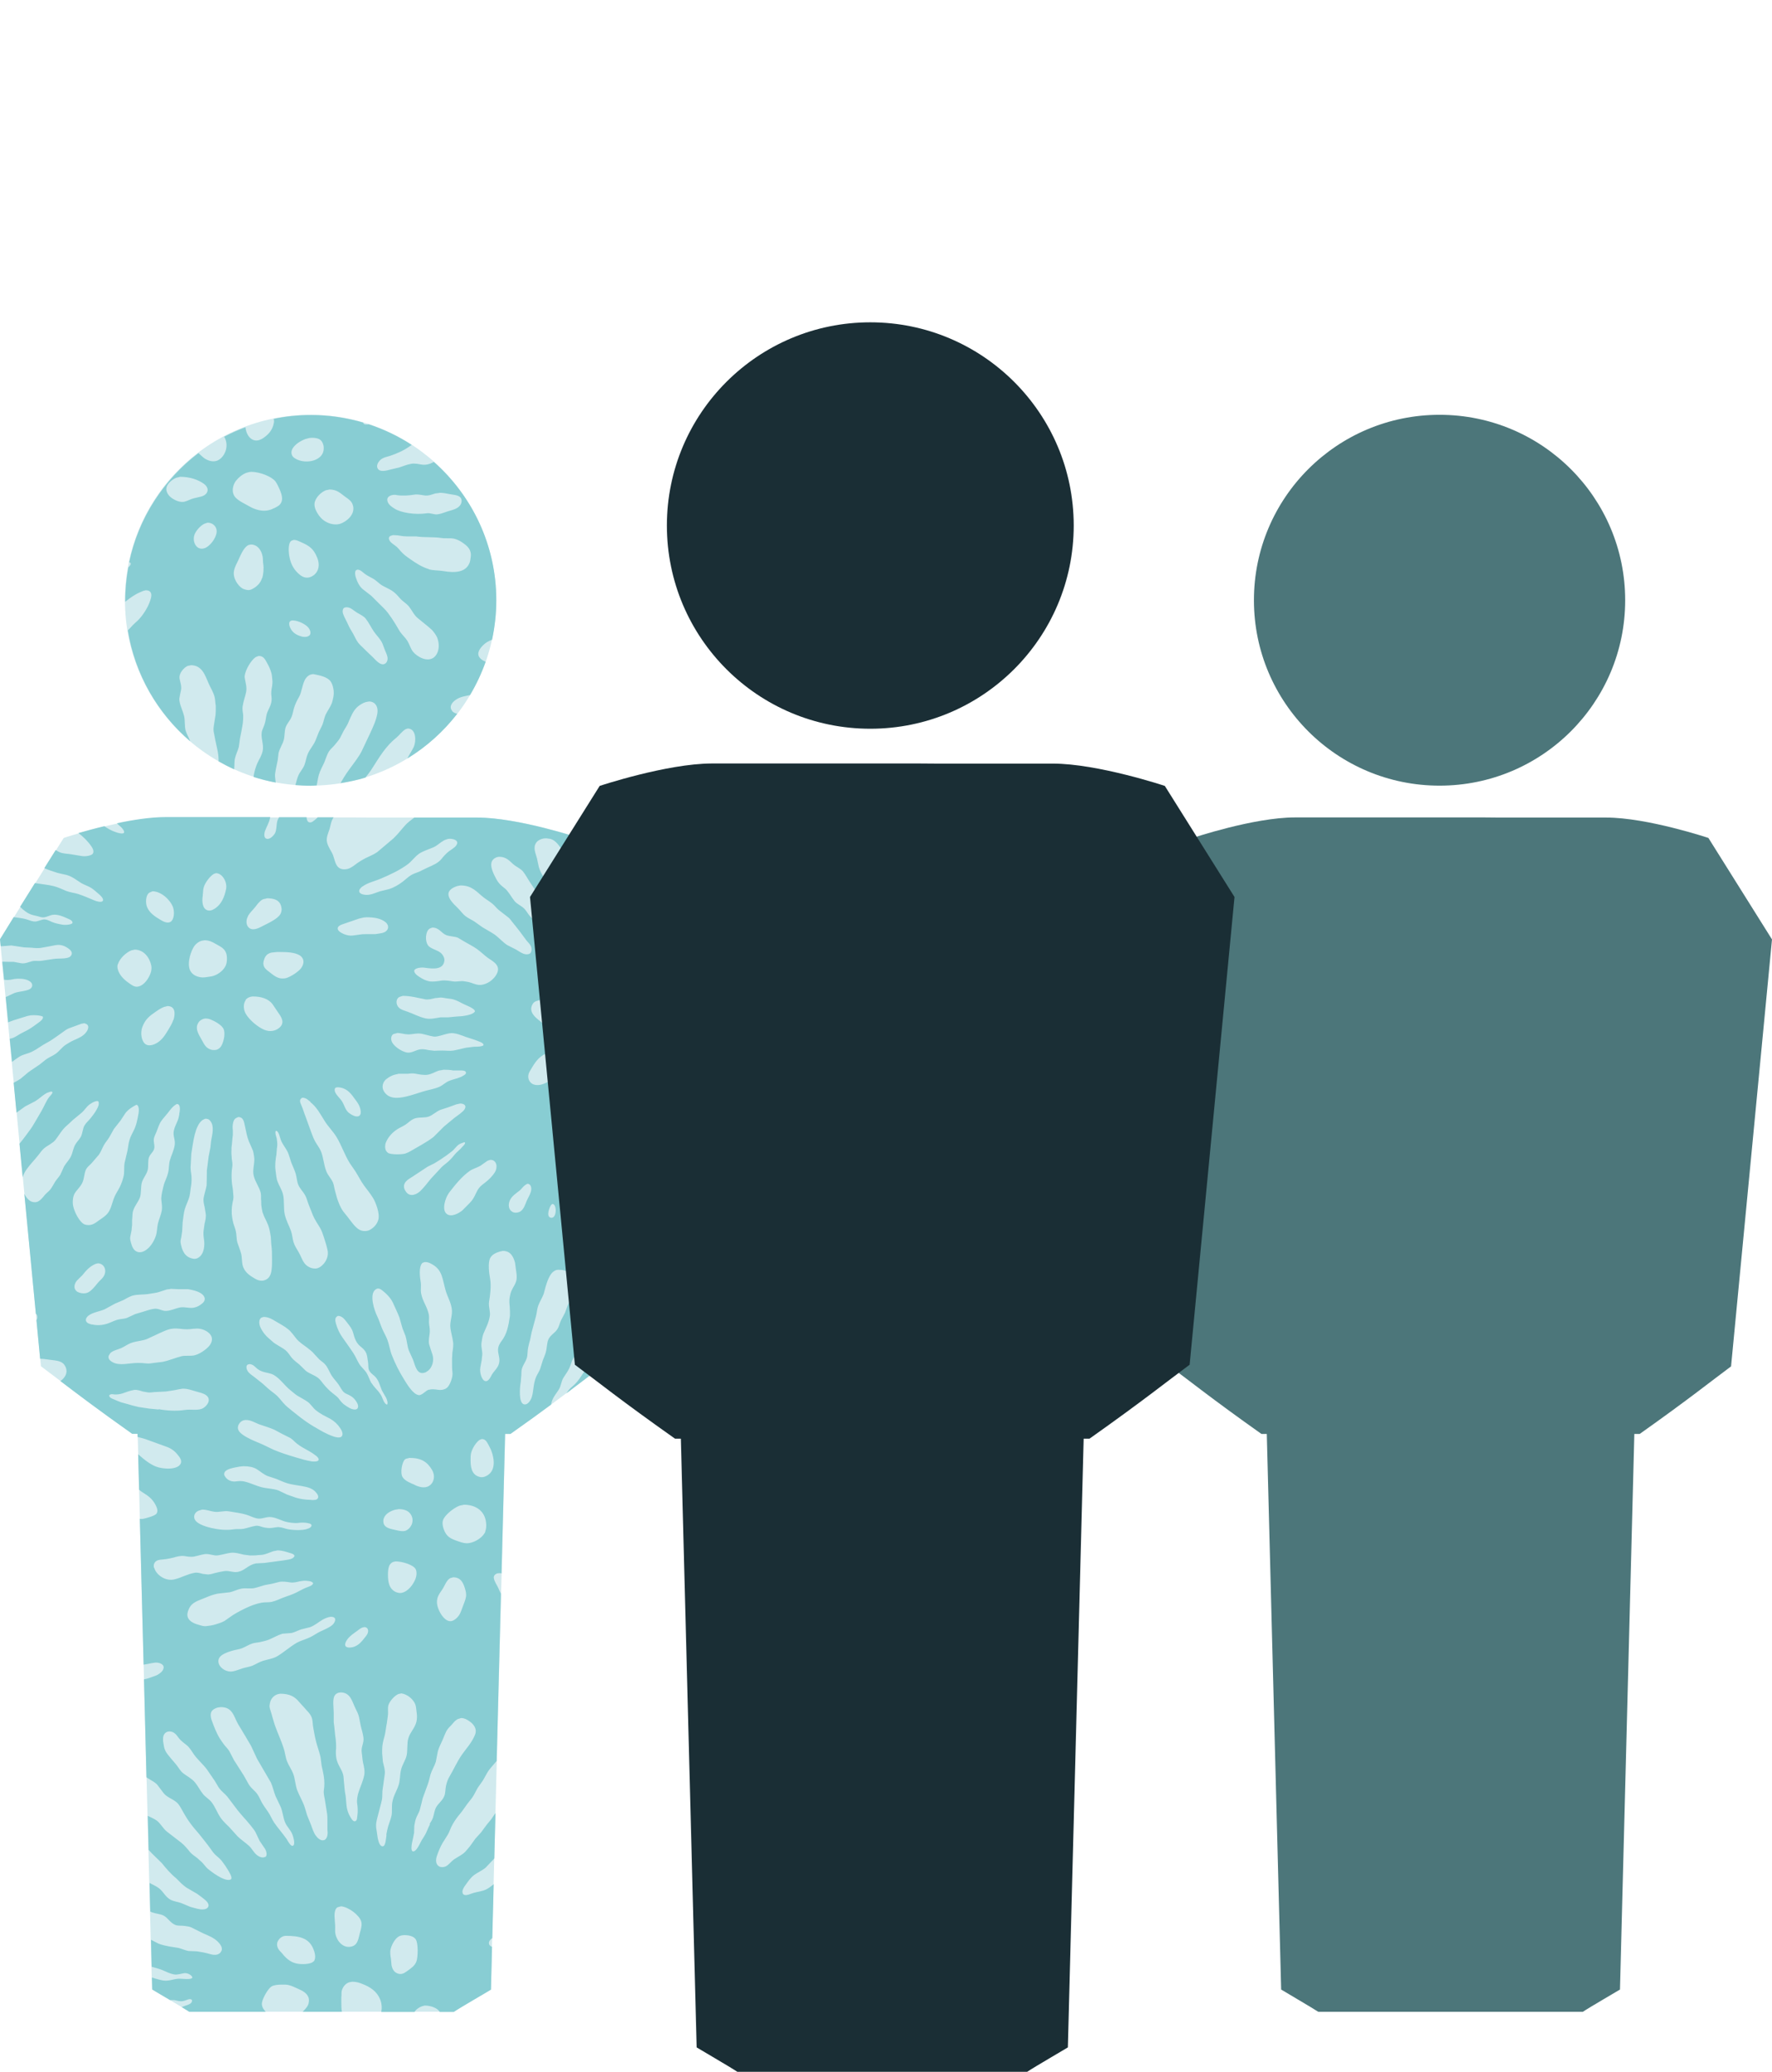 <?xml version="1.0" encoding="UTF-8"?>
<svg xmlns="http://www.w3.org/2000/svg" width="77" height="90" viewBox="0 0 77 90" fill="none">
  <g clip-path="url(#clip0_1324_122562)">
    <path d="M21.561 26.071C21.561 30.52 17.951 34.125 13.495 34.125C9.04 34.125 5.43 30.52 5.43 26.071C5.43 21.622 9.04 18.017 13.495 18.017C17.951 18.017 21.561 21.622 21.561 26.071Z" fill="#D1EAEE"></path>
    <path d="M25.177 36.396C25.177 36.396 22.521 35.511 20.736 35.511H16.105L15.456 35.505H15.043H7.21C5.425 35.505 2.769 36.396 2.769 36.396L0 40.799L1.779 59.344C2.661 59.998 3.605 60.76 5.75 62.279H5.982L6.606 86.411C6.689 86.467 7.942 87.193 8.22 87.379H19.715C19.994 87.188 21.247 86.467 21.33 86.411L21.954 62.279H22.186C24.331 60.76 25.275 59.998 26.157 59.344L27.936 40.799L25.172 36.391L25.177 36.396Z" fill="#D1EAEE"></path>
    <path d="M70.62 26.071C70.62 30.52 67.01 34.125 62.554 34.125C58.098 34.125 54.488 30.52 54.488 26.071C54.488 21.622 58.098 18.017 62.554 18.017C67.01 18.017 70.62 21.622 70.62 26.071Z" fill="#4C767A"></path>
    <path d="M74.236 36.396C74.236 36.396 71.58 35.511 69.796 35.511H65.165L64.515 35.505H64.102H56.269C54.484 35.505 51.829 36.396 51.829 36.396L49.065 40.804L50.844 59.349C51.725 60.003 52.669 60.765 54.815 62.284H55.047L55.671 86.416C55.753 86.472 57.006 87.199 57.285 87.384H68.78C69.058 87.193 70.311 86.472 70.394 86.416L71.018 62.284H71.25C73.395 60.765 74.339 60.003 75.221 59.349L77 40.804L74.236 36.396Z" fill="#4C767A"></path>
    <path d="M21.335 86.411L21.381 84.562C21.319 84.536 21.268 84.5 21.252 84.443C21.216 84.335 21.314 84.237 21.392 84.181L21.453 81.838C21.422 81.863 21.397 81.889 21.36 81.915C21.257 81.992 21.144 82.075 21.005 82.116C20.819 82.172 20.618 82.193 20.453 82.26C20.365 82.296 20.19 82.358 20.123 82.265C20.03 82.136 20.185 81.936 20.241 81.858C20.345 81.714 20.458 81.549 20.597 81.446C20.752 81.333 20.943 81.251 21.092 81.132C21.19 81.029 21.288 80.926 21.386 80.823C21.422 80.792 21.448 80.756 21.479 80.72L21.531 78.748C21.469 78.841 21.407 78.928 21.345 79.021C21.288 79.093 21.226 79.16 21.17 79.232C21.082 79.35 20.994 79.464 20.912 79.582C20.829 79.675 20.742 79.767 20.659 79.86C20.582 79.968 20.505 80.076 20.427 80.184C20.375 80.246 20.319 80.313 20.267 80.375C20.123 80.555 19.917 80.633 19.726 80.766C19.607 80.849 19.525 80.972 19.401 81.05C19.318 81.101 19.169 81.122 19.076 81.065C18.926 80.972 18.926 80.782 18.988 80.602C19.05 80.421 19.138 80.21 19.231 80.051C19.308 79.922 19.39 79.809 19.463 79.68C19.52 79.587 19.556 79.474 19.602 79.371C19.648 79.268 19.705 79.175 19.762 79.088C19.855 78.938 19.973 78.81 20.076 78.676C20.159 78.562 20.236 78.449 20.319 78.336C20.381 78.253 20.448 78.176 20.51 78.094C20.608 77.96 20.675 77.795 20.762 77.651C20.834 77.548 20.907 77.445 20.979 77.342C21.067 77.203 21.134 77.048 21.226 76.915C21.324 76.775 21.448 76.652 21.556 76.518C21.567 76.508 21.577 76.497 21.582 76.482L21.768 69.226C21.721 69.138 21.685 69.051 21.649 68.968C21.587 68.829 21.489 68.716 21.459 68.546C21.438 68.433 21.531 68.366 21.608 68.34C21.639 68.34 21.675 68.33 21.706 68.33C21.737 68.33 21.763 68.335 21.794 68.34L21.948 62.284H22.18C22.887 61.785 23.459 61.373 23.944 61.012C23.954 60.961 23.97 60.914 23.975 60.883C24.047 60.657 24.181 60.523 24.29 60.343C24.377 60.198 24.393 59.992 24.48 59.848C24.568 59.704 24.671 59.575 24.744 59.416C24.805 59.282 24.836 59.127 24.909 59.004C25.048 58.767 25.203 58.53 25.321 58.272C25.383 58.128 25.44 57.984 25.502 57.845C25.595 57.634 25.759 57.49 25.847 57.268C25.899 57.098 25.95 56.923 25.997 56.753C26.126 56.424 26.28 56.125 26.461 55.852C26.471 55.837 26.482 55.826 26.492 55.811L27.075 49.749C26.899 49.724 26.806 49.58 26.729 49.451C26.579 49.199 26.389 48.596 26.595 48.251C26.641 48.174 26.703 48.107 26.791 48.071C26.822 48.066 26.853 48.06 26.884 48.05C27.038 48.05 27.131 48.127 27.219 48.194L27.399 46.289C27.296 46.474 27.1 46.582 26.868 46.634C26.775 46.644 26.683 46.654 26.59 46.665C26.42 46.696 26.182 46.691 26.043 46.634C25.888 46.577 25.765 46.485 25.672 46.366C25.595 46.268 25.507 46.181 25.455 46.052C25.347 45.789 25.455 45.583 25.579 45.424C25.78 45.166 25.966 45.089 26.28 44.95C26.373 44.904 26.471 44.862 26.564 44.816C26.61 44.806 26.652 44.795 26.698 44.785C26.92 44.785 27.044 44.898 27.147 45.022C27.25 45.151 27.374 45.249 27.436 45.419C27.456 45.47 27.461 45.527 27.472 45.583L27.931 40.804L26.574 38.647V38.652C26.574 38.812 26.574 38.961 26.605 39.084C26.657 39.285 26.817 39.924 26.533 39.991C26.399 40.022 26.322 39.862 26.275 39.79C26.198 39.672 26.11 39.553 26.059 39.409C26.007 39.275 25.986 39.126 25.95 38.976C25.909 38.812 25.863 38.642 25.801 38.492C25.718 38.291 25.605 38.121 25.527 37.926C25.46 37.751 25.471 37.534 25.435 37.318C25.404 37.133 25.388 36.942 25.393 36.762L25.166 36.396C25.166 36.396 22.511 35.511 20.726 35.511H18.003C17.859 35.624 17.694 35.737 17.58 35.876C17.472 36 17.369 36.123 17.261 36.247C17.204 36.303 17.147 36.365 17.09 36.422C16.858 36.618 16.621 36.819 16.389 37.014C16.234 37.122 16.044 37.194 15.868 37.282C15.75 37.344 15.636 37.411 15.528 37.488C15.414 37.57 15.311 37.663 15.172 37.72C15.064 37.766 14.904 37.776 14.796 37.73C14.574 37.632 14.558 37.375 14.471 37.143C14.393 36.952 14.264 36.803 14.213 36.597C14.161 36.386 14.264 36.185 14.316 36.025C14.357 35.897 14.373 35.752 14.424 35.634C14.445 35.588 14.471 35.541 14.496 35.5H13.805C13.774 35.531 13.744 35.567 13.707 35.593C13.646 35.639 13.532 35.763 13.419 35.711C13.357 35.686 13.326 35.598 13.321 35.495H12.129C12.109 35.531 12.088 35.567 12.068 35.608C11.995 35.794 12.037 36.051 11.939 36.211C11.887 36.293 11.727 36.474 11.583 36.432C11.459 36.396 11.475 36.211 11.516 36.092C11.588 35.897 11.691 35.747 11.738 35.516C11.738 35.511 11.738 35.5 11.738 35.49H7.194C6.549 35.49 5.786 35.608 5.08 35.758C5.131 35.809 5.183 35.861 5.24 35.907C5.281 35.938 5.436 36.103 5.384 36.175C5.338 36.242 5.1 36.17 5.044 36.149C4.848 36.087 4.688 35.989 4.533 35.886C4.1 35.989 3.708 36.097 3.404 36.185C3.615 36.334 3.832 36.556 3.971 36.762C4.022 36.834 4.105 36.983 4.028 37.086C3.971 37.163 3.723 37.21 3.564 37.184C3.398 37.158 3.249 37.133 3.094 37.107C2.914 37.076 2.738 37.081 2.599 37.019C2.537 36.994 2.475 36.958 2.419 36.922L1.924 37.709C2.109 37.787 2.305 37.854 2.501 37.915C2.635 37.946 2.769 37.977 2.909 38.008C3.048 38.049 3.166 38.116 3.275 38.188C3.357 38.245 3.445 38.302 3.533 38.358C3.667 38.435 3.821 38.482 3.95 38.559C4.069 38.631 4.167 38.729 4.275 38.817C4.327 38.858 4.533 39.033 4.466 39.131C4.404 39.218 4.167 39.141 4.1 39.11C3.873 39.017 3.641 38.909 3.398 38.832C3.228 38.781 3.038 38.76 2.878 38.698C2.697 38.626 2.532 38.538 2.326 38.487C2.068 38.425 1.784 38.4 1.516 38.358L0.872 39.388C1.026 39.532 1.181 39.677 1.418 39.744L1.635 39.795C1.712 39.816 1.82 39.862 1.934 39.841C2.053 39.821 2.145 39.764 2.274 39.738C2.506 39.697 2.769 39.821 2.919 39.888C3.001 39.924 3.135 39.97 3.151 40.063C3.177 40.161 2.847 40.186 2.733 40.166C2.542 40.135 2.398 40.104 2.248 40.042C2.145 39.996 2.001 39.908 1.851 39.944C1.759 39.965 1.681 40.001 1.578 40.022C1.418 40.047 1.248 39.955 1.124 39.924C0.959 39.877 0.774 39.862 0.593 39.836L0 40.799L0.031 41.098C0.031 41.098 0.077 41.098 0.103 41.098C0.232 41.088 0.361 41.077 0.495 41.067C0.691 41.098 0.856 41.118 1.047 41.149C1.16 41.155 1.274 41.16 1.387 41.165C1.501 41.18 1.666 41.191 1.784 41.17C2.006 41.134 2.202 41.093 2.419 41.052C2.692 41.005 2.888 41.129 3.022 41.237C3.068 41.273 3.141 41.355 3.115 41.448C3.053 41.695 2.584 41.608 2.321 41.654C2.15 41.68 1.975 41.706 1.805 41.731C1.676 41.752 1.526 41.721 1.408 41.747C1.269 41.778 1.098 41.865 0.928 41.84C0.815 41.819 0.707 41.798 0.593 41.778C0.459 41.778 0.32 41.778 0.186 41.773H0.098L0.175 42.555C0.175 42.555 0.211 42.555 0.227 42.56C0.366 42.581 0.511 42.545 0.619 42.524C0.676 42.519 0.727 42.514 0.784 42.509C1.016 42.509 1.196 42.545 1.32 42.643C1.398 42.705 1.434 42.813 1.361 42.906C1.243 43.06 0.815 43.05 0.614 43.137C0.49 43.189 0.376 43.256 0.248 43.307L0.351 44.404C0.433 44.373 0.511 44.347 0.593 44.316C0.794 44.255 0.99 44.188 1.186 44.131C1.238 44.121 1.289 44.111 1.336 44.1C1.367 44.1 1.403 44.1 1.434 44.095C1.588 44.095 1.748 44.105 1.857 44.152C1.913 44.25 1.743 44.368 1.686 44.409C1.537 44.523 1.387 44.631 1.222 44.728C1.109 44.785 0.995 44.847 0.882 44.904C0.779 44.965 0.676 45.038 0.557 45.084C0.516 45.099 0.469 45.11 0.423 45.12L0.521 46.124C0.624 46.047 0.732 45.97 0.841 45.898C0.97 45.815 1.129 45.784 1.279 45.728C1.377 45.691 1.47 45.64 1.557 45.589C1.661 45.522 1.759 45.46 1.862 45.393C2.011 45.3 2.171 45.228 2.31 45.125C2.444 45.032 2.579 44.94 2.713 44.842C2.8 44.78 2.888 44.708 2.991 44.667L3.538 44.466C3.574 44.461 3.615 44.456 3.651 44.445C3.909 44.492 3.857 44.693 3.739 44.842C3.605 45.017 3.409 45.094 3.187 45.192C3.063 45.249 2.945 45.321 2.836 45.393C2.682 45.501 2.579 45.656 2.429 45.764C2.3 45.861 2.135 45.918 2.001 46.016C1.908 46.093 1.815 46.165 1.717 46.242C1.557 46.356 1.387 46.459 1.227 46.577L0.902 46.85C0.805 46.917 0.701 46.974 0.593 47.031L0.717 48.328C0.846 48.236 0.97 48.148 1.098 48.055C1.243 47.983 1.387 47.906 1.526 47.834C1.697 47.731 1.831 47.592 1.996 47.494C2.063 47.453 2.135 47.442 2.212 47.411C2.233 47.411 2.248 47.417 2.269 47.422C2.269 47.427 2.274 47.437 2.279 47.442C2.29 47.499 2.166 47.612 2.135 47.654C2.001 47.829 1.918 48.06 1.805 48.251C1.676 48.467 1.552 48.694 1.418 48.91C1.32 49.065 1.207 49.204 1.104 49.348C1.016 49.466 0.933 49.574 0.846 49.677L0.985 51.135C1.026 51.001 1.083 50.888 1.16 50.785C1.315 50.568 1.506 50.378 1.671 50.167C1.748 50.069 1.831 49.945 1.929 49.868C2.073 49.749 2.285 49.662 2.403 49.518C2.517 49.374 2.615 49.209 2.728 49.07C2.805 48.977 2.903 48.884 2.996 48.807C3.053 48.751 3.115 48.699 3.172 48.642C3.29 48.544 3.409 48.447 3.527 48.349C3.662 48.241 3.749 48.081 3.883 47.978C3.955 47.926 4.038 47.875 4.126 47.844C4.151 47.839 4.182 47.829 4.208 47.824C4.234 47.824 4.249 47.829 4.27 47.834C4.332 47.937 4.255 48.102 4.208 48.179C4.131 48.323 4.043 48.436 3.945 48.56C3.857 48.673 3.749 48.756 3.672 48.884C3.594 49.018 3.589 49.224 3.517 49.368C3.45 49.497 3.347 49.585 3.275 49.708C3.187 49.852 3.161 50.059 3.089 50.213C3.012 50.383 2.878 50.507 2.785 50.661C2.733 50.779 2.682 50.898 2.625 51.016C2.558 51.13 2.47 51.217 2.398 51.325C2.326 51.439 2.269 51.562 2.187 51.665C2.114 51.758 2.016 51.82 1.944 51.907C1.867 52.005 1.764 52.134 1.645 52.191C1.537 52.242 1.392 52.216 1.305 52.16C1.212 52.098 1.124 51.99 1.057 51.856L1.557 57.057C1.619 57.114 1.645 57.201 1.599 57.315C1.599 57.325 1.588 57.33 1.583 57.34L1.743 59.019C1.862 59.019 1.97 59.035 2.073 59.05C2.367 59.096 2.635 59.081 2.785 59.266C2.857 59.359 2.924 59.508 2.872 59.673C2.857 59.73 2.826 59.781 2.795 59.822C2.749 59.884 2.692 59.941 2.625 59.987C3.337 60.528 4.244 61.218 5.745 62.279H5.977V62.413C6.09 62.444 6.199 62.469 6.312 62.505C6.637 62.624 6.962 62.742 7.292 62.861C7.514 62.953 7.658 63.093 7.787 63.273C7.834 63.335 7.901 63.448 7.859 63.556C7.741 63.86 7.075 63.819 6.776 63.7C6.57 63.618 6.39 63.489 6.23 63.36C6.152 63.298 6.08 63.232 6.003 63.165L6.044 64.704C6.08 64.735 6.111 64.766 6.152 64.792C6.431 64.972 6.606 65.07 6.766 65.379C6.818 65.482 6.885 65.636 6.797 65.75C6.725 65.843 6.364 65.94 6.219 65.971C6.178 65.981 6.121 65.981 6.075 65.971L6.24 72.305C6.359 72.285 6.482 72.264 6.591 72.239C6.647 72.228 6.704 72.223 6.761 72.213C6.952 72.213 7.179 72.3 7.091 72.511C7.05 72.614 6.947 72.681 6.859 72.738C6.792 72.779 6.714 72.8 6.632 72.831C6.508 72.877 6.395 72.918 6.256 72.944L6.364 77.198C6.405 77.223 6.446 77.249 6.493 77.28C6.617 77.357 6.756 77.424 6.843 77.532C6.931 77.651 7.019 77.769 7.112 77.888C7.277 78.094 7.581 78.156 7.746 78.356C7.849 78.485 7.916 78.64 8.004 78.784C8.086 78.928 8.174 79.067 8.272 79.196C8.391 79.366 8.535 79.515 8.664 79.675C8.824 79.881 8.989 80.076 9.143 80.293C9.221 80.406 9.308 80.53 9.417 80.617C9.504 80.684 9.592 80.772 9.659 80.859C9.752 80.978 9.835 81.106 9.917 81.24C9.948 81.292 10.118 81.565 10.036 81.626C9.927 81.709 9.675 81.596 9.597 81.554C9.396 81.451 9.221 81.323 9.051 81.189C8.922 81.086 8.844 80.936 8.715 80.833L8.566 80.7C8.458 80.617 8.334 80.54 8.251 80.437C8.143 80.303 8.019 80.154 7.88 80.04C7.674 79.876 7.452 79.716 7.246 79.551C7.081 79.417 6.983 79.211 6.818 79.082C6.699 78.995 6.555 78.938 6.421 78.871L6.457 80.349C6.508 80.406 6.565 80.463 6.617 80.519C6.756 80.653 6.89 80.787 7.029 80.921C7.22 81.158 7.421 81.395 7.658 81.585C7.736 81.662 7.813 81.74 7.89 81.817C7.963 81.879 8.035 81.946 8.117 81.997C8.267 82.085 8.411 82.167 8.561 82.255C8.669 82.327 8.767 82.409 8.87 82.487C8.947 82.548 9.138 82.708 9.03 82.852C8.947 82.965 8.715 82.945 8.561 82.904C8.463 82.878 8.37 82.852 8.272 82.826C8.143 82.77 8.009 82.718 7.88 82.662C7.73 82.605 7.55 82.59 7.416 82.517C7.194 82.404 7.101 82.167 6.916 82.023C6.792 81.925 6.642 81.863 6.498 81.786L6.529 83.027C6.555 83.037 6.58 83.053 6.606 83.063C6.756 83.12 6.957 83.13 7.096 83.197C7.302 83.3 7.39 83.516 7.617 83.609C7.746 83.661 7.89 83.63 8.045 83.656C8.143 83.671 8.236 83.681 8.313 83.717C8.483 83.8 8.648 83.887 8.819 83.97C9.066 84.078 9.293 84.165 9.468 84.34C9.546 84.418 9.706 84.598 9.613 84.757C9.525 84.922 9.334 84.938 9.128 84.876C8.958 84.825 8.772 84.788 8.566 84.757C8.442 84.752 8.318 84.747 8.195 84.742C8.035 84.711 7.906 84.649 7.756 84.608C7.622 84.588 7.488 84.567 7.359 84.546C7.189 84.51 7.024 84.479 6.88 84.418C6.771 84.361 6.668 84.309 6.56 84.253L6.591 85.427C6.617 85.432 6.642 85.442 6.668 85.448C6.802 85.489 6.931 85.52 7.055 85.571C7.225 85.643 7.375 85.726 7.581 85.762C7.71 85.782 7.89 85.721 8.009 85.705C8.143 85.684 8.349 85.793 8.36 85.896C8.313 86.009 7.906 85.937 7.746 85.947C7.519 85.963 7.323 86.066 7.065 86.019C6.952 85.999 6.849 85.968 6.74 85.937C6.699 85.921 6.653 85.906 6.601 85.896L6.617 86.416C6.663 86.447 7.019 86.653 7.39 86.874C7.452 86.874 7.514 86.869 7.576 86.874C7.684 86.895 7.808 86.941 7.932 86.92C8.03 86.905 8.102 86.869 8.184 86.843C8.246 86.823 8.354 86.828 8.344 86.91C8.334 87.039 8.164 87.08 8.06 87.116C8.004 87.137 7.952 87.157 7.895 87.178C8.04 87.266 8.158 87.338 8.226 87.384H11.547C11.547 87.384 11.526 87.363 11.521 87.353C11.449 87.266 11.351 87.147 11.387 86.967C11.428 86.761 11.655 86.369 11.799 86.282C11.856 86.246 11.939 86.23 12.016 86.215C12.052 86.215 12.093 86.21 12.129 86.205C12.258 86.205 12.403 86.194 12.516 86.215C12.697 86.256 12.836 86.333 12.986 86.4C13.156 86.472 13.326 86.57 13.398 86.74C13.444 86.848 13.429 87.008 13.377 87.106C13.336 87.188 13.248 87.286 13.15 87.384H14.857C14.832 87.26 14.832 87.116 14.832 86.972C14.832 86.895 14.832 86.817 14.832 86.74C14.847 86.647 14.832 86.56 14.847 86.483C14.868 86.395 14.909 86.318 14.956 86.256C15.012 86.184 15.095 86.122 15.188 86.097C15.229 86.091 15.27 86.081 15.306 86.076C15.487 86.076 15.621 86.122 15.75 86.174C16.095 86.308 16.379 86.498 16.518 86.843C16.59 87.018 16.601 87.214 16.57 87.389H18.014C18.081 87.271 18.225 87.183 18.338 87.142C18.38 87.132 18.416 87.121 18.457 87.111C18.715 87.111 18.983 87.214 19.091 87.358C19.097 87.368 19.102 87.379 19.107 87.389H19.721C19.999 87.198 21.252 86.478 21.335 86.421V86.411ZM21.092 66.527C20.989 66.764 20.685 66.97 20.396 67.022C20.231 67.053 20.066 67.001 19.948 66.96C19.592 66.836 19.406 66.775 19.277 66.409C19.241 66.306 19.21 66.146 19.251 66.028C19.334 65.791 19.721 65.498 19.953 65.405C20.015 65.379 20.087 65.384 20.154 65.358C20.628 65.358 20.969 65.58 21.082 65.945C21.134 66.11 21.154 66.358 21.082 66.522L21.092 66.527ZM16.91 68.016C16.946 67.938 17.008 67.871 17.09 67.841C17.127 67.835 17.157 67.825 17.194 67.82C17.488 67.82 17.952 67.969 18.055 68.144C18.127 68.263 18.101 68.459 18.055 68.577C17.957 68.824 17.74 69.123 17.457 69.185C17.333 69.21 17.219 69.164 17.147 69.123C16.925 68.989 16.858 68.752 16.858 68.397C16.858 68.253 16.869 68.124 16.91 68.021V68.016ZM16.668 66.151C16.647 66.085 16.657 66.002 16.678 65.945C16.75 65.755 16.946 65.642 17.147 65.58C17.204 65.57 17.266 65.559 17.323 65.549C17.616 65.549 17.802 65.647 17.89 65.853C18.008 66.131 17.823 66.424 17.611 66.491C17.493 66.527 17.338 66.491 17.23 66.466C16.982 66.404 16.73 66.388 16.663 66.151H16.668ZM18.044 64.504C17.849 64.421 17.601 64.329 17.493 64.159C17.379 63.978 17.472 63.489 17.601 63.386C17.663 63.34 17.709 63.355 17.792 63.324C18.328 63.324 18.571 63.51 18.772 63.844C18.921 64.092 18.87 64.39 18.653 64.534C18.462 64.663 18.215 64.586 18.039 64.509L18.044 64.504ZM18.638 60.358C18.493 60.399 18.333 60.626 18.184 60.595C17.931 60.549 17.673 60.1 17.549 59.9C17.348 59.58 17.178 59.24 17.029 58.865C16.946 58.659 16.915 58.417 16.838 58.205C16.771 58.03 16.678 57.876 16.606 57.711C16.528 57.526 16.472 57.335 16.389 57.165C16.27 56.928 16.018 56.192 16.338 55.996C16.446 55.929 16.544 55.996 16.616 56.053C16.791 56.192 16.982 56.377 17.08 56.599C17.173 56.81 17.271 57.005 17.354 57.217C17.4 57.376 17.441 57.531 17.488 57.69C17.534 57.804 17.575 57.917 17.622 58.03C17.683 58.226 17.694 58.468 17.766 58.659L17.952 59.071C18.044 59.307 18.112 59.766 18.498 59.606C18.535 59.58 18.576 59.555 18.612 59.529C18.761 59.41 18.875 59.127 18.797 58.854C18.746 58.7 18.694 58.545 18.648 58.391C18.617 58.247 18.648 58.077 18.669 57.938C18.689 57.819 18.669 57.639 18.648 57.531C18.627 57.397 18.658 57.242 18.638 57.119C18.565 56.743 18.364 56.537 18.297 56.171C18.271 56.022 18.308 55.852 18.282 55.692C18.241 55.445 18.199 55.049 18.333 54.879C18.364 54.837 18.411 54.837 18.462 54.817C18.622 54.817 18.715 54.879 18.813 54.935C19.226 55.188 19.22 55.543 19.365 56.053C19.442 56.326 19.576 56.521 19.628 56.825C19.684 57.139 19.525 57.397 19.576 57.716C19.607 57.907 19.654 58.066 19.684 58.262C19.71 58.417 19.684 58.602 19.659 58.741C19.654 58.834 19.648 58.921 19.643 59.014V59.184C19.643 59.323 19.643 59.457 19.659 59.586C19.695 59.817 19.545 60.162 19.442 60.26C19.354 60.348 19.195 60.394 19.014 60.363C18.911 60.348 18.761 60.327 18.658 60.363L18.638 60.358ZM19.215 41.453C19.086 41.283 18.818 41.252 18.653 41.118C18.478 40.98 18.467 40.588 18.602 40.398C18.648 40.331 18.705 40.32 18.787 40.289C19.081 40.289 19.174 40.526 19.385 40.614C19.535 40.676 19.757 40.67 19.901 40.732C20.004 40.794 20.102 40.851 20.205 40.913C20.381 41.016 20.561 41.103 20.726 41.221C20.886 41.335 21.02 41.469 21.175 41.587C21.35 41.721 21.753 41.891 21.613 42.241C21.593 42.298 21.556 42.355 21.526 42.401C21.402 42.571 21.201 42.725 20.953 42.772C20.767 42.808 20.597 42.73 20.463 42.684C20.37 42.653 20.277 42.638 20.169 42.622C20.009 42.596 19.849 42.653 19.684 42.627C19.556 42.607 19.339 42.571 19.195 42.591C19.029 42.617 18.823 42.653 18.648 42.622C18.493 42.591 18.369 42.524 18.256 42.452C18.163 42.396 18.034 42.313 18.003 42.2C17.962 42.051 18.282 42.01 18.436 42.03C18.818 42.087 19.246 42.128 19.308 41.747C19.329 41.618 19.262 41.515 19.215 41.453ZM17.885 51.135C18.122 50.986 18.344 50.826 18.581 50.676C18.679 50.625 18.782 50.579 18.88 50.527C19.061 50.419 19.231 50.306 19.401 50.187C19.483 50.126 19.561 50.064 19.643 50.002C19.757 49.914 19.829 49.78 19.953 49.703C20.02 49.662 20.092 49.647 20.174 49.611L20.2 49.621C20.2 49.621 20.21 49.626 20.21 49.636C20.2 49.719 20.133 49.765 20.092 49.811C19.989 49.94 19.849 50.033 19.746 50.161C19.654 50.28 19.54 50.404 19.422 50.501C19.318 50.584 19.205 50.666 19.122 50.769C18.988 50.913 18.854 51.058 18.715 51.207C18.576 51.382 18.431 51.567 18.271 51.727C18.117 51.876 17.833 52.01 17.653 51.779C17.627 51.742 17.601 51.701 17.58 51.66C17.472 51.382 17.725 51.233 17.874 51.14L17.885 51.135ZM16.905 50.1C16.853 50.079 16.802 50.028 16.776 49.981C16.724 49.894 16.724 49.734 16.766 49.631C16.853 49.41 17.013 49.229 17.194 49.096C17.317 49.003 17.472 48.941 17.606 48.859C17.751 48.766 17.859 48.632 18.039 48.575C18.22 48.519 18.473 48.56 18.632 48.498C18.818 48.426 18.947 48.287 19.128 48.21C19.246 48.174 19.36 48.133 19.478 48.096C19.597 48.055 19.71 48.014 19.829 47.968C19.886 47.957 19.937 47.947 19.994 47.932C20.164 47.932 20.288 48.019 20.19 48.179C20.113 48.302 19.891 48.447 19.767 48.539C19.602 48.668 19.447 48.807 19.287 48.936C19.138 49.085 18.988 49.234 18.839 49.384C18.545 49.611 18.194 49.791 17.864 49.986C17.787 50.033 17.704 50.074 17.611 50.105C17.457 50.151 17.039 50.151 16.9 50.095L16.905 50.1ZM19.494 51.83C19.767 51.48 20.046 51.119 20.407 50.862C20.546 50.764 20.726 50.723 20.876 50.635C20.974 50.563 21.072 50.496 21.175 50.424C21.216 50.398 21.262 50.398 21.309 50.378C21.598 50.378 21.629 50.712 21.51 50.908C21.412 51.068 21.262 51.222 21.118 51.336C21.015 51.418 20.896 51.495 20.814 51.603C20.706 51.742 20.654 51.923 20.556 52.072C20.479 52.196 20.365 52.294 20.267 52.397C20.205 52.458 20.143 52.52 20.082 52.582C19.953 52.685 19.617 52.891 19.411 52.726C19.169 52.535 19.38 51.984 19.499 51.83H19.494ZM18.462 43.405C18.622 43.431 18.777 43.384 18.906 43.353C18.968 43.348 19.029 43.343 19.091 43.333C19.179 43.318 19.298 43.343 19.375 43.359C19.488 43.379 19.597 43.379 19.7 43.41C19.86 43.456 19.989 43.529 20.123 43.601C20.241 43.663 20.623 43.791 20.639 43.925C20.582 44.059 20.267 44.111 20.092 44.136C19.989 44.141 19.891 44.147 19.788 44.157C19.684 44.167 19.581 44.178 19.478 44.188C19.365 44.188 19.256 44.188 19.143 44.188C18.942 44.219 18.715 44.281 18.493 44.234C18.189 44.167 17.972 44.033 17.699 43.941C17.482 43.863 17.281 43.822 17.235 43.575C17.219 43.493 17.245 43.405 17.287 43.359C17.343 43.287 17.41 43.292 17.503 43.256C17.859 43.256 18.137 43.343 18.457 43.4L18.462 43.405ZM17.245 44.868C17.426 44.868 17.555 44.924 17.735 44.929C17.936 44.929 18.127 44.862 18.333 44.904C18.509 44.94 18.653 44.991 18.839 45.022C18.895 45.032 18.968 45.022 19.014 45.012C19.2 44.976 19.339 44.914 19.525 44.883C19.767 44.837 20.076 44.981 20.252 45.043C20.443 45.11 20.644 45.161 20.819 45.238C20.886 45.264 20.989 45.3 21.01 45.372C21.025 45.434 20.896 45.444 20.84 45.455C20.742 45.47 20.628 45.455 20.52 45.475C20.391 45.496 20.272 45.496 20.164 45.527C20.015 45.563 19.875 45.599 19.71 45.63C19.55 45.656 19.37 45.63 19.21 45.63C19.102 45.63 18.988 45.635 18.88 45.64C18.803 45.63 18.72 45.625 18.643 45.614C18.545 45.594 18.452 45.573 18.333 45.573C18.07 45.573 17.895 45.784 17.622 45.702C17.41 45.64 17.152 45.465 17.049 45.29C16.992 45.197 16.972 45.058 17.044 44.96C17.101 44.888 17.157 44.909 17.25 44.873L17.245 44.868ZM17.297 46.639C17.441 46.639 17.58 46.639 17.725 46.639C17.818 46.624 17.947 46.618 18.039 46.634C18.184 46.66 18.426 46.711 18.586 46.68C18.767 46.649 18.89 46.567 19.04 46.51C19.107 46.485 19.195 46.49 19.267 46.464C19.416 46.464 19.55 46.469 19.69 46.495C19.793 46.495 19.891 46.495 19.994 46.495C20.097 46.495 20.231 46.495 20.247 46.582C20.267 46.649 20.154 46.711 20.113 46.732C19.937 46.84 19.69 46.871 19.494 46.958C19.344 47.025 19.236 47.144 19.081 47.211C18.864 47.303 18.617 47.339 18.38 47.411C18.137 47.484 17.916 47.566 17.653 47.628C17.235 47.726 16.884 47.721 16.688 47.411C16.564 47.216 16.637 46.994 16.781 46.876C16.925 46.763 17.065 46.685 17.292 46.649L17.297 46.639ZM19.004 69.432C19.05 69.257 19.153 69.144 19.241 69.004C19.334 68.855 19.396 68.659 19.54 68.562C19.581 68.531 19.638 68.531 19.69 68.51C20.025 68.51 20.133 68.752 20.21 69.015C20.236 69.107 20.272 69.241 20.247 69.365C20.221 69.509 20.169 69.622 20.123 69.746C20.061 69.9 20.025 70.05 19.937 70.173C19.875 70.261 19.705 70.441 19.535 70.415C19.272 70.369 19.086 70.019 19.014 69.777C18.988 69.684 18.973 69.545 19.004 69.442V69.432ZM21.206 64.066C21.134 64.112 21.02 64.179 20.886 64.159C20.556 64.102 20.448 63.834 20.448 63.443C20.448 63.329 20.448 63.221 20.468 63.123C20.52 62.907 20.69 62.639 20.85 62.536C20.881 62.526 20.907 62.516 20.938 62.505C21.118 62.505 21.17 62.665 21.237 62.778C21.443 63.129 21.613 63.793 21.206 64.066ZM22.449 55.564C22.413 55.775 22.299 55.893 22.227 56.063C22.191 56.145 22.17 56.233 22.15 56.336C22.124 56.46 22.134 56.63 22.15 56.748L22.16 56.969C22.16 57.031 22.16 57.088 22.16 57.15C22.124 57.387 22.093 57.582 22.031 57.783C21.99 57.917 21.933 58.035 21.866 58.144C21.789 58.262 21.691 58.365 21.654 58.525C21.598 58.756 21.742 58.952 21.691 59.194C21.644 59.416 21.479 59.534 21.376 59.704C21.324 59.791 21.237 60.018 21.087 59.987C20.933 59.956 20.834 59.616 20.871 59.4C20.891 59.282 20.912 59.174 20.933 59.065C20.938 59.004 20.943 58.942 20.953 58.88C20.979 58.71 20.896 58.52 20.922 58.334C20.943 58.195 20.958 58.066 21 57.948C21.103 57.69 21.232 57.479 21.283 57.17C21.319 56.949 21.216 56.764 21.252 56.537C21.299 56.264 21.35 55.857 21.299 55.558C21.252 55.301 21.195 54.858 21.299 54.647C21.376 54.492 21.551 54.41 21.727 54.359C21.768 54.348 21.809 54.343 21.85 54.333C22.191 54.333 22.309 54.585 22.382 54.853C22.392 54.946 22.407 55.044 22.418 55.136C22.438 55.265 22.469 55.43 22.444 55.574L22.449 55.564ZM23.588 45.831C23.64 45.8 23.697 45.789 23.759 45.764C24.089 45.764 24.161 46.011 24.207 46.294C24.218 46.366 24.218 46.464 24.202 46.536C24.13 46.84 23.898 46.964 23.635 47.072C23.501 47.128 23.31 47.159 23.16 47.092C22.97 47.005 22.887 46.758 23.016 46.541C23.176 46.268 23.325 45.995 23.593 45.831H23.588ZM23.191 43.554C23.258 43.477 23.336 43.482 23.439 43.441C23.79 43.441 24.223 43.807 24.352 44.033C24.47 44.234 24.439 44.486 24.269 44.605C24.156 44.687 23.944 44.698 23.81 44.626C23.681 44.553 23.588 44.45 23.48 44.363C23.351 44.26 23.202 44.147 23.124 43.992C23.042 43.827 23.093 43.668 23.186 43.554H23.191ZM24.011 52.294C24.207 52.304 24.202 52.947 23.934 52.891C23.712 52.844 23.882 52.417 23.954 52.33C23.97 52.314 23.991 52.304 24.011 52.294ZM23.067 51.763C23.026 51.907 22.949 52.021 22.892 52.149C22.82 52.319 22.768 52.505 22.629 52.608C22.536 52.675 22.366 52.7 22.258 52.633C22.098 52.535 22.072 52.335 22.155 52.139C22.237 51.954 22.418 51.84 22.567 51.722C22.701 51.614 22.738 51.5 22.918 51.418C23.078 51.418 23.114 51.614 23.067 51.763ZM24.981 55.991C24.965 56.068 24.955 56.145 24.929 56.207C24.857 56.388 24.744 56.527 24.666 56.702C24.63 56.805 24.589 56.913 24.553 57.016C24.491 57.134 24.429 57.253 24.367 57.371C24.316 57.49 24.29 57.623 24.223 57.727C24.12 57.896 23.918 57.984 23.831 58.175C23.759 58.334 23.769 58.571 23.712 58.756C23.681 58.865 23.63 58.968 23.593 59.071C23.552 59.199 23.511 59.333 23.47 59.462C23.434 59.56 23.377 59.642 23.331 59.735C23.279 59.833 23.243 59.946 23.217 60.07C23.16 60.337 23.166 60.631 23.042 60.827C22.995 60.899 22.902 61.028 22.768 60.997C22.531 60.935 22.583 60.281 22.629 60.023L22.645 59.822C22.665 59.694 22.645 59.57 22.676 59.462C22.727 59.282 22.841 59.153 22.892 58.983C22.933 58.849 22.918 58.684 22.949 58.535C22.975 58.411 23.006 58.298 23.037 58.185C23.057 58.082 23.078 57.979 23.099 57.876C23.16 57.644 23.227 57.412 23.289 57.175C23.331 57.016 23.336 56.846 23.392 56.702C23.459 56.527 23.557 56.377 23.625 56.202C23.655 56.094 23.681 55.986 23.712 55.878C23.774 55.667 23.882 55.363 24.037 55.239C24.078 55.208 24.13 55.177 24.181 55.162C24.207 55.162 24.228 55.152 24.254 55.152C24.692 55.152 24.888 55.332 24.965 55.703C24.981 55.785 24.996 55.904 24.976 55.996L24.981 55.991ZM25.687 52C25.873 52 25.966 52.165 25.93 52.371C25.909 52.494 25.904 52.639 25.909 52.778C25.914 52.922 25.919 53.066 25.93 53.21C25.976 53.498 25.909 53.751 25.729 53.844C25.682 53.869 25.615 53.895 25.533 53.88C25.192 53.823 25.043 53.488 25.105 53.071C25.125 52.917 25.105 52.767 25.136 52.633C25.192 52.391 25.321 52.175 25.507 52.067C25.564 52.031 25.62 52.031 25.687 52.005V52ZM25.45 42.324C25.512 42.123 25.759 41.819 25.93 41.721C25.971 41.695 26.023 41.695 26.069 41.675C26.389 41.685 26.59 42.143 26.672 42.406C26.698 42.488 26.719 42.617 26.703 42.725C26.662 42.957 26.569 43.122 26.466 43.292C26.389 43.42 26.244 43.704 26.012 43.663C25.852 43.637 25.78 43.523 25.708 43.41C25.553 43.163 25.326 42.73 25.455 42.313L25.45 42.324ZM25.641 48.287C25.641 48.339 25.641 48.39 25.641 48.441C25.641 48.477 25.641 48.514 25.641 48.544C25.636 48.617 25.625 48.689 25.62 48.761C25.553 49.023 25.424 49.214 25.285 49.404C25.197 49.523 25.038 49.693 24.8 49.657C24.357 49.58 23.867 49.111 24.084 48.555C24.212 48.225 24.527 47.808 24.816 47.638C24.872 47.602 24.939 47.607 25.007 47.576C25.45 47.576 25.718 47.803 25.641 48.287ZM23.31 36.587C23.377 36.504 23.485 36.448 23.609 36.422C23.65 36.422 23.692 36.412 23.733 36.412L23.918 36.437C24.161 36.51 24.279 36.721 24.419 36.901C24.475 36.973 24.537 37.04 24.594 37.112C24.785 37.38 24.929 37.673 25.069 37.993C25.12 38.111 25.182 38.224 25.228 38.348C25.27 38.451 25.285 38.575 25.306 38.688C25.342 38.863 25.347 39.1 25.316 39.29C25.29 39.46 25.337 39.625 25.357 39.759C25.378 39.877 25.337 40.006 25.254 40.037C25.156 40.073 25.063 39.986 25.012 39.944C24.909 39.862 24.831 39.744 24.754 39.635L24.542 39.388C24.316 39.105 24.12 38.796 23.908 38.497C23.723 38.235 23.516 38.003 23.413 37.658C23.387 37.534 23.361 37.416 23.336 37.292C23.274 37.045 23.14 36.808 23.315 36.582L23.31 36.587ZM21.402 37.364C21.448 37.303 21.515 37.256 21.598 37.23C21.623 37.225 21.654 37.22 21.68 37.215C22.041 37.215 22.155 37.426 22.356 37.581C22.474 37.668 22.634 37.74 22.727 37.854C22.835 37.987 22.913 38.142 23.011 38.291C23.078 38.389 23.145 38.487 23.212 38.59C23.361 38.827 23.49 39.079 23.625 39.337C23.743 39.563 23.836 39.805 23.929 40.063C23.954 40.135 24.016 40.289 23.934 40.341C23.862 40.387 23.759 40.331 23.712 40.3C23.614 40.222 23.516 40.14 23.423 40.063C23.325 40.006 23.227 39.95 23.135 39.893C22.959 39.769 22.892 39.548 22.727 39.419C22.614 39.326 22.454 39.254 22.361 39.141C22.247 38.997 22.155 38.832 22.041 38.693C21.985 38.621 21.902 38.559 21.83 38.502C21.727 38.42 21.634 38.312 21.572 38.194C21.479 38.013 21.237 37.601 21.402 37.364ZM20.035 38.461C20.52 38.461 20.731 38.76 21.005 38.971C21.128 39.069 21.273 39.151 21.397 39.254C21.5 39.337 21.577 39.45 21.68 39.532C21.814 39.641 21.959 39.744 22.093 39.852C22.155 39.903 22.206 39.975 22.253 40.037C22.366 40.181 22.485 40.32 22.593 40.465C22.686 40.588 22.774 40.712 22.866 40.835C22.928 40.918 23.016 40.99 23.062 41.083C23.109 41.175 23.114 41.314 23.052 41.392C22.995 41.464 22.851 41.464 22.753 41.428C22.634 41.381 22.531 41.309 22.428 41.247C22.299 41.18 22.17 41.118 22.046 41.052C21.845 40.923 21.691 40.737 21.5 40.598C21.33 40.48 21.144 40.387 20.963 40.274C20.845 40.192 20.726 40.104 20.608 40.022C20.484 39.944 20.345 39.883 20.231 39.795C20.102 39.697 20.009 39.553 19.891 39.44C19.736 39.285 19.272 38.884 19.602 38.621C19.679 38.559 19.777 38.513 19.886 38.482C19.932 38.472 19.984 38.466 20.03 38.456L20.035 38.461ZM15.75 38.508C15.971 38.338 16.291 38.276 16.564 38.157C16.972 37.982 17.39 37.787 17.725 37.534C17.9 37.4 18.024 37.215 18.204 37.086C18.38 36.963 18.622 36.896 18.834 36.803C18.999 36.731 19.117 36.602 19.272 36.515C19.323 36.484 19.39 36.463 19.452 36.443C19.478 36.443 19.504 36.432 19.53 36.432C19.731 36.432 19.968 36.515 19.824 36.721C19.752 36.824 19.623 36.891 19.52 36.968C19.396 37.06 19.282 37.184 19.189 37.303C19.035 37.493 18.813 37.581 18.571 37.689C18.452 37.745 18.328 37.807 18.21 37.864C18.096 37.91 17.972 37.946 17.869 38.008C17.73 38.09 17.622 38.204 17.498 38.297C17.323 38.43 17.127 38.549 16.895 38.621C16.766 38.652 16.637 38.683 16.513 38.714C16.363 38.76 16.234 38.827 16.064 38.858C15.904 38.889 15.672 38.858 15.621 38.755C15.564 38.647 15.703 38.538 15.755 38.497L15.75 38.508ZM14.945 40.125C15.167 40.047 15.389 39.975 15.605 39.898C15.672 39.883 15.739 39.867 15.806 39.852C15.848 39.852 15.884 39.841 15.925 39.841C16.276 39.841 16.559 39.898 16.75 40.053C16.843 40.125 16.915 40.269 16.822 40.398C16.719 40.537 16.528 40.537 16.317 40.573C16.245 40.573 16.178 40.573 16.105 40.573C15.987 40.573 15.868 40.573 15.75 40.578C15.61 40.598 15.471 40.614 15.327 40.635C15.1 40.67 14.744 40.516 14.687 40.382C14.62 40.222 14.842 40.161 14.945 40.125ZM14.61 47.236C14.61 47.236 14.656 47.226 14.677 47.226C15.038 47.242 15.219 47.458 15.378 47.679C15.445 47.772 15.523 47.865 15.579 47.968C15.636 48.066 15.745 48.359 15.616 48.462C15.497 48.555 15.286 48.426 15.203 48.369C15.002 48.236 14.986 48.04 14.863 47.839C14.775 47.7 14.636 47.597 14.563 47.437C14.533 47.365 14.527 47.267 14.6 47.236H14.61ZM13.486 47.87C13.759 48.081 13.924 48.395 14.11 48.694C14.264 48.941 14.476 49.142 14.631 49.399C14.847 49.76 14.981 50.177 15.203 50.527C15.286 50.646 15.368 50.769 15.45 50.888C15.574 51.083 15.672 51.289 15.806 51.475C15.941 51.665 16.095 51.84 16.214 52.041C16.317 52.211 16.523 52.711 16.436 52.989C16.379 53.184 16.24 53.324 16.08 53.416C15.961 53.488 15.76 53.488 15.631 53.421C15.42 53.313 15.234 53.014 15.084 52.829C15.028 52.757 14.971 52.69 14.914 52.618C14.796 52.453 14.708 52.237 14.641 52.026C14.61 51.912 14.579 51.799 14.548 51.686C14.522 51.578 14.507 51.464 14.471 51.372C14.393 51.181 14.249 51.063 14.177 50.867C14.068 50.594 14.053 50.254 13.94 49.992C13.878 49.852 13.78 49.729 13.707 49.6C13.635 49.477 13.579 49.332 13.527 49.188C13.439 48.941 13.357 48.714 13.269 48.477C13.207 48.323 13.166 48.169 13.104 48.029C13.047 47.896 12.975 47.762 13.135 47.679C13.305 47.679 13.398 47.788 13.496 47.865L13.486 47.87ZM9.958 65.647C10.201 65.693 10.474 65.719 10.701 65.791C10.861 65.837 10.99 65.915 11.155 65.951C11.392 66.002 11.572 65.858 11.81 65.899C12.057 65.94 12.212 66.043 12.428 66.1C12.547 66.131 12.815 66.172 12.975 66.146C13.078 66.131 13.223 66.131 13.316 66.146C13.388 66.162 13.548 66.172 13.537 66.265C13.527 66.337 13.439 66.378 13.377 66.399C13.166 66.491 12.64 66.466 12.418 66.399C12.305 66.368 12.16 66.311 12.006 66.337C11.897 66.352 11.758 66.383 11.634 66.368C11.557 66.358 11.49 66.352 11.423 66.332C11.335 66.306 11.222 66.254 11.103 66.275C10.912 66.306 10.768 66.368 10.582 66.404C10.453 66.43 10.309 66.404 10.17 66.424C9.829 66.481 9.479 66.435 9.18 66.368C8.953 66.316 8.628 66.208 8.504 66.059C8.396 65.925 8.421 65.765 8.55 65.662C8.623 65.606 8.684 65.606 8.782 65.57C8.994 65.57 9.118 65.636 9.303 65.662C9.525 65.698 9.731 65.606 9.953 65.647H9.958ZM9.241 45.609C8.978 45.563 8.886 45.393 8.777 45.187C8.654 44.95 8.421 44.662 8.654 44.373C8.7 44.316 8.782 44.275 8.855 44.25C8.88 44.25 8.906 44.239 8.932 44.239C9.009 44.239 9.066 44.25 9.123 44.27C9.319 44.347 9.644 44.517 9.721 44.708C9.809 44.934 9.695 45.326 9.597 45.46C9.556 45.516 9.499 45.563 9.432 45.589C9.381 45.609 9.303 45.614 9.241 45.604V45.609ZM13.047 68.68C13.099 68.675 13.156 68.665 13.207 68.659C13.352 68.659 13.553 68.67 13.604 68.762C13.604 68.871 13.383 68.927 13.295 68.963C13.125 69.035 12.975 69.128 12.805 69.205C12.671 69.267 12.532 69.313 12.382 69.365C12.191 69.432 12.021 69.525 11.815 69.576C11.681 69.607 11.521 69.586 11.377 69.612C11.181 69.648 11.015 69.705 10.85 69.772C10.598 69.88 10.34 70.014 10.118 70.153C10 70.235 9.876 70.323 9.757 70.405C9.644 70.472 9.504 70.513 9.37 70.555C9.236 70.596 9.113 70.616 8.953 70.632C8.87 70.642 8.772 70.616 8.705 70.596C8.478 70.534 8.231 70.451 8.158 70.24C8.117 70.117 8.164 69.978 8.205 69.89C8.344 69.571 8.638 69.525 8.953 69.385C9.107 69.319 9.262 69.262 9.453 69.221C9.633 69.2 9.814 69.18 9.994 69.159C10.17 69.118 10.304 69.04 10.484 69.004C10.66 68.968 10.886 69.015 11.052 68.979C11.211 68.943 11.351 68.891 11.5 68.85C11.608 68.829 11.722 68.809 11.83 68.788C11.933 68.762 12.031 68.737 12.135 68.711C12.289 68.68 12.465 68.711 12.609 68.731C12.769 68.757 12.924 68.706 13.047 68.68ZM13.511 65.147C13.259 65.142 13.058 65.111 12.867 65.055L12.47 64.915C12.346 64.859 12.227 64.797 12.104 64.74C11.892 64.658 11.608 64.658 11.382 64.601C11.098 64.529 10.881 64.406 10.593 64.344C10.5 64.323 10.355 64.329 10.262 64.344C10.061 64.375 9.891 64.282 9.814 64.179C9.783 64.138 9.721 64.071 9.747 63.983C9.798 63.788 10.206 63.746 10.422 63.7C10.474 63.695 10.526 63.69 10.577 63.685C10.809 63.685 10.995 63.721 11.139 63.803C11.304 63.901 11.438 64.035 11.629 64.112C11.753 64.153 11.882 64.195 12.006 64.236C12.165 64.298 12.31 64.375 12.485 64.426C12.743 64.504 13.016 64.519 13.285 64.581C13.501 64.632 13.651 64.71 13.759 64.859C13.795 64.905 13.852 64.983 13.816 65.07C13.78 65.158 13.64 65.158 13.517 65.152L13.511 65.147ZM13.532 63.474C13.29 63.432 13.084 63.371 12.862 63.304C12.527 63.206 12.207 63.103 11.897 62.974C11.732 62.897 11.567 62.814 11.402 62.737C11.16 62.629 10.912 62.541 10.696 62.413C10.495 62.294 10.185 62.099 10.422 61.8C10.459 61.754 10.52 61.712 10.582 61.692C10.613 61.687 10.644 61.681 10.675 61.676C10.918 61.676 11.098 61.81 11.294 61.877C11.505 61.949 11.717 62.011 11.918 62.099C12.037 62.16 12.155 62.227 12.274 62.289C12.387 62.346 12.501 62.403 12.614 62.459C12.723 62.526 12.8 62.624 12.898 62.701C12.975 62.763 13.053 62.814 13.14 62.866C13.352 62.989 13.548 63.082 13.733 63.232C13.774 63.263 13.883 63.355 13.836 63.432C13.8 63.489 13.625 63.489 13.532 63.474ZM13.656 61.975C13.228 61.723 12.862 61.419 12.485 61.11C12.367 61.012 12.238 60.852 12.135 60.729C12.031 60.6 11.877 60.492 11.743 60.389C11.588 60.265 11.454 60.121 11.294 60.003C11.211 59.941 11.129 59.874 11.052 59.812C10.948 59.735 10.835 59.663 10.763 59.555C10.716 59.483 10.67 59.328 10.763 59.271C10.789 59.266 10.809 59.256 10.835 59.251C11.005 59.251 11.088 59.385 11.191 59.462C11.248 59.503 11.309 59.539 11.382 59.565C11.552 59.632 11.753 59.637 11.902 59.725C12.186 59.895 12.367 60.183 12.619 60.384C12.723 60.466 12.815 60.554 12.929 60.626C13.078 60.718 13.243 60.796 13.383 60.899C13.517 61.002 13.599 61.156 13.733 61.259C13.826 61.337 13.929 61.398 14.032 61.46C14.141 61.517 14.249 61.573 14.357 61.63C14.533 61.733 14.667 61.857 14.78 62.026C14.832 62.104 14.94 62.284 14.847 62.392C14.775 62.475 14.574 62.423 14.486 62.392C14.172 62.284 13.924 62.13 13.661 61.975H13.656ZM14.723 60.749C14.651 60.662 14.553 60.59 14.466 60.523C14.321 60.41 14.182 60.27 14.069 60.131C13.991 60.039 13.919 59.925 13.826 59.853C13.671 59.73 13.45 59.668 13.29 59.544C13.197 59.452 13.104 59.364 13.011 59.271C12.898 59.179 12.764 59.081 12.671 58.968C12.588 58.865 12.511 58.731 12.408 58.648C12.279 58.545 12.129 58.473 11.985 58.38C11.882 58.319 11.799 58.231 11.712 58.159C11.547 58.025 11.392 57.835 11.304 57.623C11.253 57.5 11.242 57.309 11.351 57.237C11.382 57.217 11.418 57.217 11.459 57.201C11.67 57.201 11.83 57.304 11.97 57.387C12.16 57.5 12.351 57.598 12.516 57.732C12.655 57.84 12.764 58.005 12.872 58.139C12.996 58.293 13.187 58.417 13.347 58.535C13.455 58.617 13.579 58.715 13.666 58.823C13.738 58.901 13.811 58.978 13.883 59.055C13.976 59.127 14.084 59.205 14.156 59.297C14.259 59.426 14.316 59.596 14.409 59.745C14.502 59.889 14.62 60.003 14.718 60.147C14.796 60.26 14.857 60.404 14.961 60.487C15.038 60.548 15.146 60.574 15.234 60.631C15.316 60.677 15.389 60.744 15.445 60.822C15.497 60.894 15.616 61.063 15.533 61.177C15.461 61.275 15.255 61.197 15.177 61.151C15.089 61.1 15.007 61.048 14.935 60.991C14.852 60.925 14.78 60.832 14.718 60.749H14.723ZM12.042 49.59C12.037 49.544 12.031 49.497 12.026 49.456C12.011 49.384 11.928 49.183 11.99 49.116C12.119 49.121 12.16 49.415 12.207 49.523C12.284 49.719 12.423 49.868 12.511 50.059C12.573 50.203 12.609 50.362 12.666 50.517C12.728 50.676 12.8 50.816 12.851 50.986C12.898 51.15 12.903 51.331 12.965 51.469C13.037 51.634 13.166 51.753 13.254 51.907C13.326 52.031 13.357 52.18 13.414 52.324C13.475 52.484 13.542 52.644 13.604 52.803C13.687 52.994 13.805 53.159 13.909 53.334C13.981 53.457 14.032 53.607 14.079 53.756C14.141 53.947 14.197 54.122 14.239 54.328C14.3 54.673 14.032 55.013 13.795 55.085C13.697 55.116 13.573 55.095 13.496 55.064C13.161 54.93 13.145 54.673 12.975 54.384C12.893 54.245 12.805 54.117 12.753 53.947C12.707 53.792 12.697 53.612 12.645 53.468C12.557 53.226 12.434 53.02 12.372 52.742C12.315 52.484 12.361 52.149 12.3 51.887C12.248 51.67 12.135 51.521 12.062 51.325C12.006 51.186 12.001 51.016 11.975 50.846C11.939 50.615 11.975 50.352 12.011 50.151C12.016 50.064 12.026 49.981 12.031 49.894C12.047 49.806 12.057 49.683 12.042 49.59ZM13.166 41.896C13.145 41.953 13.12 42.004 13.089 42.045C12.975 42.205 12.65 42.416 12.439 42.483C12.361 42.504 12.243 42.509 12.155 42.488C11.97 42.442 11.841 42.324 11.707 42.221C11.598 42.138 11.48 42.061 11.449 41.907C11.433 41.829 11.454 41.742 11.475 41.685C11.526 41.515 11.614 41.422 11.794 41.376L12.037 41.35C12.062 41.35 12.088 41.35 12.114 41.35C12.47 41.35 12.8 41.361 13.022 41.495C13.14 41.567 13.228 41.711 13.166 41.891V41.896ZM10.778 39.78C10.866 39.63 10.99 39.527 11.093 39.393C11.181 39.28 11.268 39.157 11.392 39.079C11.459 39.038 11.526 39.048 11.603 39.017C11.918 39.017 12.14 39.1 12.212 39.342C12.227 39.398 12.248 39.486 12.232 39.563C12.222 39.615 12.207 39.666 12.181 39.708C12.052 39.924 11.66 40.094 11.423 40.217C11.294 40.284 11.036 40.434 10.856 40.325C10.68 40.217 10.675 39.965 10.783 39.785L10.778 39.78ZM10.67 43.431C10.716 43.369 10.794 43.323 10.881 43.297C10.918 43.292 10.948 43.287 10.985 43.281C11.366 43.281 11.665 43.39 11.835 43.606C11.918 43.73 12.001 43.858 12.088 43.982C12.238 44.188 12.398 44.44 12.119 44.656C11.949 44.79 11.717 44.826 11.48 44.728C11.191 44.605 10.845 44.306 10.691 44.054C10.582 43.884 10.551 43.611 10.68 43.436L10.67 43.431ZM10.056 49.878C10.087 49.677 10.087 49.497 10.118 49.301C10.118 49.235 10.118 49.168 10.118 49.101C10.092 48.926 10.118 48.72 10.19 48.622C10.232 48.565 10.283 48.555 10.35 48.519C10.582 48.519 10.603 48.725 10.644 48.915C10.696 49.142 10.732 49.374 10.814 49.574C10.871 49.708 10.933 49.842 10.99 49.976C11.015 50.053 11.026 50.141 11.041 50.234C11.088 50.522 10.954 50.795 11.026 51.073C11.093 51.351 11.258 51.531 11.33 51.815C11.356 51.928 11.33 52.057 11.351 52.185C11.351 52.242 11.351 52.299 11.356 52.355C11.371 52.458 11.382 52.556 11.407 52.649C11.469 52.855 11.578 53.02 11.65 53.21C11.712 53.37 11.738 53.535 11.768 53.73C11.774 53.838 11.779 53.947 11.789 54.055C11.82 54.256 11.82 54.472 11.82 54.704C11.82 55.152 11.82 55.543 11.444 55.62C11.263 55.656 11.108 55.558 11.005 55.492C10.804 55.373 10.629 55.234 10.551 54.987C10.505 54.827 10.52 54.616 10.479 54.456C10.433 54.281 10.366 54.132 10.314 53.967C10.273 53.823 10.283 53.627 10.247 53.473C10.221 53.359 10.175 53.251 10.144 53.148C10.118 53.061 10.103 52.968 10.087 52.87C10.056 52.685 10.067 52.448 10.098 52.278C10.118 52.18 10.159 52.041 10.139 51.918C10.134 51.83 10.123 51.742 10.118 51.66C10.061 51.361 10.041 51.006 10.092 50.687C10.113 50.568 10.087 50.434 10.072 50.331L10.056 50.1C10.056 50.028 10.056 49.956 10.061 49.883L10.056 49.878ZM8.808 38.889C8.829 38.77 8.819 38.642 8.855 38.533C8.917 38.333 9.118 38.065 9.278 37.967C9.308 37.946 9.35 37.941 9.386 37.926C9.659 37.926 9.886 38.312 9.824 38.616C9.757 38.961 9.623 39.254 9.386 39.429C9.308 39.486 9.174 39.579 9.03 39.543C8.803 39.486 8.762 39.172 8.813 38.884L8.808 38.889ZM8.447 41.088C8.519 40.99 8.628 40.902 8.762 40.861C8.803 40.856 8.85 40.846 8.891 40.84C9.097 40.84 9.241 40.923 9.376 41C9.566 41.113 9.742 41.175 9.824 41.392C9.881 41.541 9.871 41.788 9.814 41.927C9.721 42.143 9.499 42.318 9.262 42.391C9.18 42.416 9.097 42.421 9.004 42.437C8.922 42.452 8.803 42.463 8.71 42.447C8.499 42.411 8.334 42.313 8.256 42.138C8.117 41.819 8.303 41.288 8.447 41.088ZM7.87 53.787C7.885 53.684 7.901 53.581 7.916 53.478C7.921 53.349 7.932 53.215 7.937 53.087C7.968 52.886 7.978 52.695 8.03 52.52C8.086 52.33 8.179 52.165 8.231 51.974C8.267 51.83 8.272 51.665 8.303 51.511C8.329 51.367 8.334 51.135 8.308 50.98C8.293 50.898 8.272 50.707 8.287 50.615L8.313 50.115C8.396 49.611 8.463 48.91 8.788 48.658C8.829 48.627 8.875 48.617 8.922 48.591C9.04 48.591 9.092 48.627 9.143 48.694C9.319 48.92 9.226 49.265 9.174 49.549C9.164 49.647 9.154 49.739 9.143 49.837C9.118 49.971 9.092 50.105 9.066 50.234C9.04 50.44 9.015 50.64 8.989 50.841C8.989 51.058 8.984 51.274 8.978 51.49C8.942 51.686 8.886 51.83 8.85 52.026C8.824 52.17 8.865 52.309 8.891 52.422C8.906 52.515 8.922 52.608 8.937 52.706C8.963 52.86 8.922 53.02 8.891 53.143C8.875 53.241 8.865 53.339 8.85 53.432C8.829 53.55 8.844 53.699 8.86 53.807C8.911 54.111 8.855 54.415 8.7 54.565C8.638 54.626 8.535 54.698 8.396 54.673C8.04 54.611 7.911 54.343 7.849 53.983C7.839 53.916 7.854 53.838 7.865 53.782L7.87 53.787ZM7.792 48.4C7.772 48.493 7.756 48.591 7.72 48.673C7.663 48.823 7.586 48.946 7.55 49.126C7.509 49.348 7.627 49.513 7.591 49.734C7.55 49.992 7.452 50.161 7.385 50.388C7.333 50.553 7.349 50.769 7.302 50.949C7.266 51.099 7.204 51.227 7.153 51.361C7.112 51.464 7.091 51.578 7.065 51.691C7.039 51.799 6.993 52.015 7.014 52.139C7.029 52.242 7.05 52.443 7.034 52.551C6.998 52.778 6.916 52.932 6.864 53.138C6.823 53.313 6.828 53.524 6.771 53.684C6.684 53.936 6.524 54.189 6.307 54.317C6.235 54.364 6.106 54.415 5.982 54.379C5.797 54.322 5.735 54.142 5.683 53.952C5.668 53.895 5.647 53.813 5.657 53.735C5.678 53.632 5.699 53.529 5.719 53.426C5.724 53.354 5.729 53.282 5.74 53.21V52.994C5.76 52.85 5.745 52.711 5.786 52.587C5.853 52.371 5.992 52.232 6.075 52.026C6.147 51.84 6.106 51.557 6.168 51.351C6.23 51.155 6.359 51.032 6.415 50.831C6.462 50.666 6.415 50.414 6.477 50.259C6.529 50.126 6.647 50.053 6.694 49.914C6.745 49.755 6.647 49.585 6.694 49.425C6.72 49.332 6.761 49.255 6.797 49.168C6.864 49.003 6.91 48.833 7.003 48.699C7.086 48.575 7.194 48.467 7.287 48.349C7.406 48.194 7.509 48.045 7.684 47.952C7.865 47.952 7.818 48.256 7.787 48.395L7.792 48.4ZM7.534 44.291C7.483 44.456 7.4 44.579 7.323 44.713C7.179 44.95 7.06 45.151 6.823 45.3C6.714 45.367 6.493 45.455 6.343 45.367C6.147 45.254 6.085 44.868 6.188 44.6C6.317 44.27 6.488 44.136 6.756 43.951C6.859 43.879 6.972 43.802 7.096 43.75C7.153 43.724 7.21 43.724 7.271 43.699C7.622 43.699 7.622 44.018 7.54 44.301L7.534 44.291ZM6.472 38.786C6.519 38.75 6.565 38.745 6.627 38.714C7.019 38.714 7.416 39.11 7.519 39.409C7.591 39.615 7.565 39.944 7.416 40.037C7.256 40.135 7.045 39.996 6.941 39.934C6.72 39.8 6.503 39.656 6.395 39.409C6.312 39.218 6.333 38.899 6.472 38.786ZM5.121 41.886C5.198 41.633 5.466 41.381 5.699 41.283C5.745 41.263 5.797 41.268 5.848 41.247C6.256 41.247 6.508 41.603 6.575 41.948C6.596 42.04 6.575 42.164 6.555 42.236C6.477 42.483 6.266 42.808 5.992 42.854C5.858 42.88 5.745 42.797 5.668 42.746C5.466 42.612 5.255 42.437 5.157 42.21C5.121 42.128 5.08 42.004 5.116 41.886H5.121ZM3.233 51.856C3.342 51.67 3.507 51.547 3.594 51.336C3.667 51.155 3.662 50.908 3.759 50.759C3.821 50.661 3.914 50.599 3.986 50.517C4.09 50.398 4.193 50.275 4.296 50.156C4.389 50.028 4.44 49.868 4.523 49.724C4.59 49.611 4.677 49.513 4.744 49.404C4.812 49.281 4.884 49.157 4.951 49.034L5.24 48.668C5.307 48.565 5.379 48.457 5.446 48.354C5.559 48.199 5.745 48.081 5.92 47.988C6.039 47.988 6.044 48.22 6.023 48.344C5.972 48.637 5.925 48.879 5.812 49.101C5.745 49.235 5.673 49.363 5.626 49.518C5.58 49.667 5.57 49.837 5.534 50.002C5.492 50.172 5.456 50.337 5.415 50.507C5.379 50.692 5.415 50.924 5.369 51.099C5.327 51.274 5.271 51.428 5.198 51.572C5.131 51.706 5.044 51.83 4.982 51.969C4.879 52.201 4.837 52.484 4.698 52.675C4.6 52.809 4.466 52.891 4.332 52.984C4.229 53.056 4.136 53.138 4.012 53.184C3.919 53.221 3.77 53.221 3.677 53.184C3.46 53.092 3.239 52.659 3.182 52.397C3.141 52.221 3.166 51.984 3.233 51.861V51.856ZM3.331 56.084C3.177 55.965 3.233 55.764 3.331 55.636C3.414 55.553 3.491 55.471 3.574 55.394C3.734 55.193 3.904 54.997 4.162 54.894C4.193 54.889 4.218 54.884 4.249 54.873C4.502 54.873 4.641 55.131 4.538 55.373C4.476 55.528 4.342 55.605 4.249 55.723C4.146 55.852 3.966 56.079 3.811 56.145C3.656 56.212 3.429 56.166 3.326 56.084H3.331ZM3.992 57.531C3.883 57.505 3.775 57.474 3.739 57.376C3.708 57.279 3.785 57.191 3.837 57.15C4.017 57.005 4.311 56.969 4.543 56.872C4.693 56.789 4.848 56.707 4.997 56.624C5.121 56.573 5.245 56.516 5.369 56.465C5.487 56.398 5.611 56.326 5.75 56.279C5.967 56.212 6.25 56.243 6.498 56.197C6.637 56.171 6.776 56.161 6.905 56.12L7.235 56.012C7.292 55.996 7.369 56.001 7.426 55.981C7.529 55.986 7.638 55.991 7.741 55.996H8.169C8.385 56.032 8.561 56.073 8.715 56.166C8.891 56.269 8.984 56.455 8.788 56.614C8.684 56.702 8.581 56.769 8.416 56.8C8.215 56.836 8.03 56.753 7.828 56.789C7.612 56.83 7.467 56.918 7.241 56.939C7.034 56.959 6.905 56.81 6.673 56.851C6.513 56.877 6.39 56.923 6.256 56.964C6.127 57 5.998 57.042 5.874 57.078L5.518 57.242C5.399 57.289 5.25 57.284 5.116 57.32C5.002 57.351 4.904 57.397 4.806 57.438C4.569 57.541 4.301 57.598 3.992 57.526V57.531ZM4.781 58.787C4.884 58.664 5.111 58.623 5.265 58.556C5.43 58.483 5.564 58.37 5.75 58.314C5.962 58.247 6.204 58.236 6.39 58.159C6.57 58.077 6.751 57.989 6.931 57.907C7.101 57.835 7.241 57.752 7.457 57.716C7.601 57.69 7.792 57.711 7.926 57.727C8.071 57.747 8.256 57.737 8.391 57.716C8.447 57.716 8.509 57.706 8.566 57.706C8.87 57.706 9.298 57.932 9.195 58.272C9.143 58.442 8.999 58.566 8.87 58.659C8.746 58.746 8.617 58.828 8.447 58.87C8.282 58.906 8.055 58.87 7.895 58.906C7.607 58.978 7.364 59.091 7.065 59.153C6.936 59.168 6.807 59.184 6.678 59.199C6.586 59.215 6.462 59.235 6.353 59.22C6.24 59.205 6.121 59.199 5.998 59.199C5.606 59.199 5.209 59.338 4.894 59.168C4.822 59.127 4.75 59.081 4.724 58.998C4.693 58.911 4.744 58.844 4.781 58.798V58.787ZM6.895 61.223C6.756 61.208 6.617 61.197 6.477 61.182C6.328 61.161 6.183 61.136 6.034 61.115C5.869 61.079 5.704 61.038 5.544 60.986C5.451 60.961 5.353 60.935 5.26 60.909C5.152 60.873 5.049 60.822 4.946 60.78C4.868 60.749 4.755 60.713 4.744 60.615C4.765 60.569 4.827 60.549 4.904 60.559C5.054 60.585 5.224 60.559 5.338 60.518C5.497 60.461 5.626 60.41 5.822 60.373C5.962 60.353 6.101 60.41 6.204 60.44C6.271 60.451 6.343 60.466 6.41 60.477C6.503 60.492 6.617 60.477 6.699 60.466C6.766 60.466 6.828 60.456 6.895 60.456L7.21 60.44C7.395 60.41 7.581 60.389 7.751 60.348C7.813 60.337 7.875 60.327 7.937 60.317C8.179 60.317 8.323 60.384 8.509 60.435C8.684 60.487 8.844 60.513 8.968 60.61C9.2 60.796 8.994 61.069 8.829 61.161C8.612 61.29 8.313 61.197 8.014 61.244C7.648 61.3 7.23 61.27 6.895 61.208V61.223ZM6.689 68.088C6.658 67.969 6.714 67.861 6.776 67.815C6.885 67.727 7.06 67.748 7.23 67.717C7.344 67.696 7.447 67.681 7.555 67.65C7.679 67.614 7.849 67.562 8.019 67.588C8.138 67.609 8.303 67.635 8.437 67.609C8.592 67.578 8.721 67.532 8.88 67.506C9.092 67.47 9.278 67.588 9.474 67.557C9.669 67.526 9.809 67.48 10.005 67.449C10.195 67.418 10.433 67.49 10.587 67.526C10.68 67.537 10.773 67.552 10.866 67.562C10.954 67.562 11.041 67.562 11.124 67.557C11.242 67.537 11.356 67.547 11.464 67.521C11.603 67.485 11.722 67.434 11.846 67.387C11.908 67.362 11.98 67.367 12.052 67.341C12.269 67.341 12.428 67.403 12.599 67.454C12.681 67.48 12.769 67.496 12.8 67.578C12.743 67.738 12.516 67.738 12.331 67.774C12.052 67.81 11.774 67.851 11.49 67.887C11.366 67.892 11.242 67.902 11.119 67.907C10.778 67.975 10.655 68.206 10.35 68.273C10.139 68.32 9.963 68.206 9.742 68.242C9.587 68.268 9.458 68.294 9.319 68.33C9.231 68.356 9.097 68.402 8.978 68.381C8.922 68.376 8.865 68.366 8.808 68.361C8.71 68.335 8.592 68.294 8.463 68.314C8.133 68.371 7.901 68.52 7.591 68.598C7.179 68.701 6.782 68.392 6.704 68.103L6.689 68.088ZM11.536 80.643C11.423 80.73 11.248 80.643 11.17 80.581C11.031 80.473 10.954 80.303 10.83 80.184C10.67 80.035 10.474 79.912 10.319 79.757C10.195 79.618 10.072 79.479 9.948 79.345C9.907 79.309 9.865 79.268 9.829 79.232C9.737 79.139 9.644 79.041 9.572 78.933C9.432 78.722 9.345 78.47 9.19 78.274C9.087 78.14 8.927 78.058 8.824 77.929C8.695 77.769 8.602 77.574 8.473 77.419C8.339 77.254 8.128 77.151 7.962 77.023C7.849 76.935 7.772 76.801 7.689 76.688C7.612 76.585 7.524 76.497 7.447 76.4C7.338 76.26 7.21 76.142 7.148 75.951C7.122 75.879 7.122 75.802 7.101 75.72C7.075 75.596 7.075 75.421 7.132 75.334C7.163 75.277 7.22 75.236 7.287 75.215C7.313 75.215 7.333 75.205 7.359 75.205C7.581 75.205 7.679 75.375 7.777 75.503C7.865 75.617 7.999 75.709 8.112 75.802C8.241 75.905 8.334 76.07 8.427 76.204C8.597 76.441 8.819 76.626 8.994 76.858C9.107 77.028 9.226 77.192 9.339 77.362C9.406 77.466 9.458 77.579 9.53 77.677C9.633 77.816 9.778 77.913 9.886 78.047C10.036 78.243 10.185 78.444 10.335 78.64C10.51 78.861 10.711 79.062 10.886 79.283C10.964 79.381 11.041 79.469 11.103 79.582C11.165 79.711 11.222 79.834 11.284 79.963L11.516 80.303C11.567 80.385 11.634 80.586 11.531 80.663L11.536 80.643ZM11.902 79.144C11.83 79.041 11.784 78.923 11.717 78.81C11.619 78.64 11.5 78.501 11.402 78.336C11.325 78.207 11.273 78.058 11.186 77.934C11.077 77.78 10.918 77.677 10.814 77.512C10.737 77.373 10.66 77.239 10.582 77.1L10.17 76.456C10.098 76.322 10.03 76.183 9.958 76.049C9.896 75.951 9.814 75.879 9.747 75.792C9.675 75.699 9.608 75.601 9.546 75.503C9.401 75.266 9.298 74.994 9.195 74.71C9.154 74.597 9.133 74.437 9.195 74.334C9.252 74.247 9.355 74.195 9.468 74.165L9.597 74.149C10.015 74.149 10.123 74.412 10.252 74.7C10.314 74.839 10.397 74.978 10.479 75.107C10.623 75.349 10.768 75.586 10.907 75.828C10.995 76.018 11.082 76.204 11.17 76.394C11.371 76.739 11.572 77.084 11.774 77.429C11.851 77.605 11.897 77.816 11.97 78.006C12.047 78.171 12.124 78.331 12.202 78.495C12.284 78.701 12.305 78.959 12.392 79.165C12.48 79.366 12.64 79.489 12.717 79.711C12.743 79.788 12.857 80.154 12.712 80.174C12.624 80.195 12.49 79.932 12.449 79.87C12.279 79.628 12.078 79.402 11.908 79.16L11.902 79.144ZM13.625 85.19C13.522 85.324 13.099 85.334 12.872 85.283C12.604 85.221 12.408 85.036 12.264 84.85C12.217 84.794 12.155 84.742 12.114 84.68C12.026 84.552 12.006 84.402 12.104 84.263C12.155 84.186 12.238 84.119 12.341 84.093C12.367 84.093 12.392 84.083 12.418 84.083C13.032 84.083 13.414 84.191 13.604 84.624C13.671 84.773 13.754 85.041 13.635 85.195L13.625 85.19ZM14.074 79.927C13.924 79.973 13.78 79.809 13.723 79.731C13.62 79.592 13.573 79.417 13.506 79.242C13.455 79.113 13.398 78.98 13.347 78.851C13.31 78.737 13.274 78.619 13.243 78.506C13.156 78.233 13.016 78.022 12.918 77.764C12.831 77.543 12.826 77.27 12.743 77.048C12.666 76.847 12.547 76.693 12.47 76.497C12.403 76.322 12.387 76.111 12.325 75.931C12.217 75.596 12.073 75.297 11.954 74.963C11.887 74.772 11.841 74.576 11.779 74.376C11.753 74.288 11.696 74.165 11.717 74.051C11.732 73.938 11.758 73.856 11.81 73.778C11.871 73.691 11.954 73.624 12.068 73.588C12.104 73.583 12.14 73.577 12.176 73.567C12.594 73.567 12.81 73.696 12.996 73.922C13.063 74.005 13.145 74.077 13.212 74.159C13.331 74.309 13.486 74.422 13.553 74.623C13.594 74.752 13.584 74.916 13.615 75.061C13.661 75.308 13.702 75.555 13.774 75.787C13.826 75.967 13.888 76.137 13.929 76.327C13.945 76.451 13.96 76.569 13.976 76.693C14.048 77.023 14.136 77.337 14.074 77.749C14.053 77.877 14.089 78.027 14.11 78.13C14.141 78.326 14.172 78.516 14.203 78.712C14.228 78.841 14.228 78.985 14.228 79.134C14.228 79.206 14.228 79.278 14.228 79.35C14.228 79.397 14.228 79.448 14.228 79.495C14.259 79.685 14.213 79.886 14.074 79.932V79.927ZM13.785 70.936C13.656 71.013 13.532 71.095 13.388 71.152C13.223 71.224 13.047 71.27 12.898 71.353C12.588 71.533 12.341 71.765 12.037 71.945C11.866 72.043 11.645 72.074 11.438 72.135C11.268 72.187 11.129 72.28 10.974 72.347C10.84 72.403 10.685 72.419 10.541 72.465C10.402 72.506 10.278 72.563 10.129 72.594C9.85 72.65 9.592 72.465 9.52 72.295C9.443 72.115 9.52 71.976 9.639 71.893C9.783 71.79 9.979 71.729 10.175 71.677C10.293 71.646 10.412 71.636 10.52 71.59C10.68 71.528 10.814 71.43 10.985 71.379C11.088 71.348 11.201 71.348 11.309 71.322C11.438 71.291 11.567 71.265 11.681 71.219C11.887 71.136 12.052 71.028 12.269 70.961C12.403 70.951 12.537 70.941 12.666 70.93C12.826 70.894 12.944 70.817 13.094 70.771C13.217 70.74 13.347 70.709 13.47 70.678C13.692 70.596 13.836 70.457 14.022 70.349C14.094 70.307 14.182 70.271 14.264 70.246C14.3 70.24 14.337 70.23 14.373 70.225C14.631 70.225 14.589 70.405 14.486 70.534C14.357 70.699 13.981 70.817 13.785 70.936ZM15.657 83.887C15.579 84.16 15.569 84.459 15.301 84.541C14.904 84.66 14.631 84.289 14.574 83.995C14.553 83.887 14.569 83.758 14.563 83.63C14.553 83.382 14.486 83.048 14.615 82.888C14.672 82.816 14.729 82.837 14.821 82.801C15.151 82.832 15.61 83.182 15.693 83.45C15.739 83.588 15.693 83.758 15.662 83.877L15.657 83.887ZM15.827 77.1C15.775 77.378 15.652 77.61 15.574 77.867C15.538 77.986 15.492 78.192 15.523 78.356C15.543 78.48 15.554 78.696 15.533 78.825C15.512 78.944 15.533 79.082 15.425 79.108C15.332 79.129 15.249 78.959 15.213 78.902C15.162 78.815 15.12 78.717 15.089 78.598C15.033 78.382 15.048 78.125 15.002 77.908C14.971 77.764 14.971 77.605 14.95 77.445C14.93 77.306 14.94 77.177 14.904 77.059C14.826 76.801 14.672 76.667 14.615 76.369C14.595 76.26 14.584 76.054 14.605 75.931C14.605 75.879 14.605 75.828 14.605 75.781C14.6 75.704 14.595 75.632 14.589 75.555C14.548 75.308 14.543 75.061 14.502 74.808V74.412C14.502 74.165 14.435 73.809 14.548 73.639C14.584 73.583 14.646 73.541 14.723 73.521C14.749 73.521 14.77 73.516 14.796 73.51C15.234 73.51 15.296 73.902 15.445 74.201C15.502 74.314 15.559 74.422 15.595 74.556C15.626 74.7 15.652 74.849 15.683 74.994C15.724 75.148 15.765 75.287 15.791 75.457C15.832 75.699 15.678 75.879 15.719 76.126C15.745 76.281 15.745 76.42 15.775 76.559C15.812 76.714 15.863 76.92 15.827 77.11V77.1ZM15.971 70.956C15.941 71.023 15.889 71.085 15.842 71.142C15.719 71.301 15.605 71.44 15.399 71.523C15.306 71.559 15.126 71.59 15.038 71.523C14.935 71.445 15.053 71.26 15.1 71.198C15.208 71.054 15.358 70.956 15.507 70.848C15.579 70.797 15.646 70.735 15.729 70.699C15.76 70.688 15.796 70.683 15.827 70.673C15.992 70.673 16.028 70.822 15.971 70.956ZM16.142 60.08C16.059 59.941 16.013 59.766 15.925 59.627C15.837 59.488 15.703 59.39 15.616 59.251C15.528 59.112 15.466 58.947 15.373 58.803C15.219 58.561 15.043 58.324 14.878 58.087C14.754 57.917 14.662 57.711 14.595 57.484C14.553 57.325 14.553 57.217 14.687 57.155C14.852 57.155 14.961 57.289 15.038 57.387C15.126 57.505 15.239 57.634 15.301 57.768C15.353 57.881 15.373 58.01 15.42 58.133C15.471 58.267 15.549 58.391 15.652 58.473C15.734 58.54 15.827 58.617 15.884 58.715C15.961 58.849 15.961 58.973 15.992 59.158C16.013 59.287 15.992 59.41 16.033 59.508C16.075 59.611 16.178 59.688 16.26 59.755C16.348 59.828 16.42 59.946 16.466 60.054C16.508 60.167 16.549 60.281 16.595 60.394C16.657 60.502 16.719 60.61 16.781 60.718C16.812 60.796 16.864 60.909 16.828 61.002C16.817 61.002 16.812 61.002 16.802 61.007C16.673 60.95 16.626 60.713 16.554 60.595C16.518 60.538 16.482 60.487 16.441 60.435C16.343 60.317 16.234 60.219 16.152 60.08H16.142ZM16.797 79.695C16.771 79.829 16.766 80.205 16.621 80.195C16.487 80.184 16.446 79.968 16.415 79.845C16.394 79.747 16.389 79.633 16.369 79.531C16.348 79.433 16.332 79.294 16.348 79.18C16.374 79.021 16.415 78.892 16.451 78.743C16.497 78.552 16.554 78.372 16.595 78.176C16.626 78.022 16.601 77.841 16.631 77.682C16.668 77.471 16.683 77.28 16.719 77.064C16.745 76.894 16.668 76.657 16.637 76.518C16.626 76.394 16.616 76.276 16.606 76.152V76.008C16.606 75.781 16.652 75.622 16.698 75.452C16.745 75.297 16.76 75.117 16.791 74.947C16.822 74.808 16.828 74.68 16.853 74.53C16.879 74.371 16.838 74.19 16.879 74.061C16.936 73.881 17.142 73.655 17.307 73.583C17.343 73.567 17.39 73.572 17.436 73.552C17.709 73.588 17.957 73.809 18.044 74.025C18.086 74.134 18.086 74.257 18.106 74.391C18.127 74.51 18.122 74.674 18.096 74.782C18.024 75.071 17.828 75.225 17.745 75.498C17.673 75.725 17.725 76.07 17.658 76.296C17.596 76.497 17.488 76.641 17.431 76.853C17.374 77.069 17.39 77.326 17.323 77.532C17.24 77.795 17.101 77.981 17.049 78.274C17.013 78.459 17.049 78.691 17.013 78.866C16.977 79.021 16.92 79.16 16.874 79.304C16.838 79.427 16.812 79.556 16.786 79.69L16.797 79.695ZM18.091 85.206C18.019 85.386 17.88 85.478 17.73 85.587C17.642 85.648 17.513 85.767 17.343 85.736C17.147 85.7 17.049 85.551 17.013 85.355C17.003 85.262 16.998 85.164 16.987 85.072C16.967 84.958 16.941 84.794 16.972 84.67C17.018 84.469 17.163 84.207 17.323 84.114C17.364 84.088 17.415 84.073 17.467 84.062C17.493 84.062 17.518 84.057 17.544 84.052C17.771 84.052 17.967 84.098 18.06 84.227C18.179 84.387 18.168 85.01 18.091 85.211V85.206ZM18.689 79.237C18.622 79.35 18.576 79.479 18.519 79.603C18.467 79.716 18.395 79.814 18.333 79.917C18.287 79.999 18.246 80.082 18.199 80.169C18.163 80.231 18.044 80.452 17.931 80.411C17.849 80.375 17.885 80.148 17.9 80.061C17.931 79.912 17.967 79.767 17.993 79.613C17.993 79.51 18.003 79.407 18.003 79.304C18.029 79.149 18.05 79.041 18.101 78.923C18.142 78.83 18.199 78.737 18.235 78.635C18.282 78.459 18.328 78.284 18.369 78.104C18.442 77.903 18.519 77.697 18.591 77.496C18.643 77.357 18.669 77.208 18.71 77.064C18.772 76.873 18.875 76.724 18.937 76.528C18.968 76.369 18.999 76.214 19.029 76.054C19.081 75.879 19.164 75.735 19.231 75.576C19.303 75.416 19.354 75.241 19.452 75.107C19.52 75.014 19.612 74.942 19.684 74.849C19.736 74.782 19.808 74.716 19.881 74.674C19.927 74.649 19.978 74.649 20.03 74.623C20.107 74.623 20.164 74.638 20.216 74.659C20.432 74.752 20.778 75.004 20.644 75.344C20.51 75.684 20.272 75.931 20.076 76.209C19.865 76.508 19.715 76.858 19.525 77.177C19.458 77.29 19.411 77.424 19.38 77.569C19.349 77.713 19.36 77.877 19.308 78.006C19.231 78.207 19.061 78.315 18.957 78.49C18.88 78.619 18.864 78.799 18.813 78.954C18.777 79.057 18.715 79.144 18.663 79.232L18.689 79.237Z" fill="#88CDD3"></path>
    <path d="M25.78 58.993C25.687 59.174 25.558 59.313 25.45 59.477C25.264 59.756 25.115 60.029 24.857 60.234C24.754 60.317 24.676 60.42 24.609 60.523C25.244 60.044 25.713 59.678 26.167 59.349L26.28 58.19C26.187 58.252 26.084 58.314 26.022 58.406C25.909 58.566 25.878 58.818 25.79 58.999L25.78 58.993Z" fill="#88CDD3"></path>
    <path d="M19.644 30.871C19.484 30.67 19.685 30.474 19.819 30.387C19.995 30.268 20.196 30.237 20.423 30.191C20.696 29.733 20.923 29.248 21.103 28.744C21 28.697 20.902 28.646 20.846 28.569C20.691 28.373 20.861 28.162 20.98 28.038C21.098 27.915 21.232 27.843 21.382 27.786C21.5 27.235 21.567 26.663 21.567 26.076C21.567 23.681 20.515 21.534 18.85 20.061C18.721 20.144 18.509 20.211 18.329 20.18C18.195 20.159 18.03 20.118 17.875 20.144C17.674 20.18 17.524 20.247 17.354 20.303C17.23 20.334 17.107 20.36 16.983 20.391C16.802 20.437 16.519 20.525 16.416 20.355C16.312 20.185 16.503 19.979 16.601 19.922C16.704 19.86 16.838 19.835 16.967 19.794C17.091 19.752 17.21 19.706 17.323 19.654C17.483 19.587 17.633 19.5 17.772 19.407C17.808 19.381 17.849 19.351 17.89 19.325C17.313 18.949 16.689 18.65 16.024 18.429C15.931 18.444 15.833 18.449 15.792 18.393C15.781 18.382 15.792 18.367 15.787 18.357C15.065 18.145 14.301 18.027 13.512 18.027C12.96 18.027 12.419 18.084 11.898 18.192C11.908 18.254 11.914 18.316 11.898 18.377C11.847 18.686 11.645 18.892 11.424 19.037C11.341 19.088 11.207 19.16 11.057 19.124C10.831 19.073 10.696 18.831 10.665 18.558C10.351 18.676 10.041 18.81 9.742 18.97C9.959 19.33 9.804 19.794 9.505 19.974C9.299 20.102 9.036 20.015 8.876 19.902C8.783 19.835 8.711 19.752 8.623 19.68C7.112 20.834 6.014 22.502 5.612 24.428C5.648 24.428 5.679 24.444 5.679 24.48C5.689 24.526 5.632 24.593 5.575 24.645C5.493 25.113 5.441 25.592 5.441 26.081C5.441 26.102 5.441 26.117 5.441 26.138C5.632 25.989 5.828 25.839 6.06 25.736C6.117 25.71 6.174 25.69 6.23 25.664L6.334 25.638C6.56 25.638 6.612 25.788 6.555 25.994C6.478 26.267 6.349 26.498 6.199 26.704C6.112 26.823 5.998 26.952 5.885 27.044L5.761 27.163C5.699 27.24 5.627 27.307 5.555 27.379C5.864 29.295 6.854 30.989 8.267 32.199C8.206 32.04 8.118 31.901 8.066 31.731C8.015 31.555 8.046 31.293 7.999 31.102C7.948 30.886 7.855 30.721 7.808 30.495C7.798 30.453 7.788 30.392 7.793 30.345C7.814 30.206 7.839 30.103 7.865 29.98C7.901 29.794 7.829 29.635 7.803 29.475C7.767 29.233 7.999 28.996 8.144 28.929C8.19 28.909 8.242 28.914 8.293 28.893C8.783 28.893 8.912 29.336 9.062 29.676C9.144 29.866 9.258 30.036 9.32 30.253C9.356 30.376 9.35 30.515 9.376 30.659C9.376 30.732 9.376 30.804 9.376 30.876L9.366 31.056C9.345 31.185 9.325 31.314 9.304 31.442C9.289 31.525 9.268 31.659 9.283 31.762C9.33 32.029 9.376 32.251 9.433 32.503C9.474 32.673 9.5 32.874 9.5 33.069C9.717 33.193 9.944 33.312 10.176 33.415C10.176 33.399 10.176 33.384 10.176 33.373C10.196 33.229 10.176 33.069 10.212 32.936C10.253 32.755 10.33 32.621 10.377 32.446C10.392 32.323 10.413 32.199 10.428 32.076C10.464 31.895 10.501 31.72 10.531 31.54C10.557 31.406 10.583 31.133 10.557 30.979C10.542 30.891 10.526 30.762 10.547 30.659C10.583 30.428 10.655 30.263 10.696 30.052C10.732 29.856 10.676 29.671 10.645 29.506C10.635 29.459 10.624 29.393 10.635 29.336C10.681 29.063 10.908 28.692 11.088 28.558C11.135 28.522 11.186 28.517 11.243 28.491C11.46 28.491 11.522 28.651 11.599 28.785C11.676 28.919 11.748 29.068 11.795 29.238C11.816 29.32 11.821 29.408 11.831 29.501C11.872 29.758 11.754 29.974 11.795 30.232C11.847 30.551 11.692 30.742 11.614 30.943C11.563 31.071 11.558 31.226 11.522 31.37C11.491 31.499 11.434 31.607 11.393 31.725C11.3 32.024 11.48 32.312 11.413 32.621C11.367 32.838 11.253 32.987 11.176 33.167C11.109 33.322 11.063 33.481 11.027 33.672C11.027 33.698 11.027 33.724 11.021 33.749C11.331 33.847 11.65 33.929 11.981 33.991C11.97 33.852 11.934 33.718 11.96 33.569C11.991 33.363 12.032 33.203 12.068 33.018C12.079 32.915 12.094 32.812 12.104 32.709C12.156 32.493 12.274 32.349 12.331 32.137C12.378 31.957 12.357 31.731 12.419 31.576C12.481 31.416 12.605 31.298 12.672 31.133C12.723 31.01 12.739 30.871 12.78 30.742C12.832 30.572 12.909 30.417 12.991 30.278C13.125 30.047 13.136 29.666 13.296 29.454C13.347 29.387 13.425 29.32 13.512 29.295L13.61 29.279C13.889 29.331 14.234 29.403 14.368 29.599C14.43 29.686 14.461 29.789 14.487 29.918C14.508 30.021 14.508 30.165 14.487 30.268C14.466 30.376 14.446 30.474 14.409 30.567C14.337 30.742 14.224 30.881 14.146 31.051C14.09 31.174 14.069 31.324 14.018 31.458C13.966 31.591 13.894 31.705 13.842 31.828C13.796 31.942 13.755 32.055 13.708 32.168C13.62 32.374 13.471 32.529 13.378 32.735C13.311 32.884 13.29 33.069 13.229 33.229C13.162 33.399 13.038 33.517 12.966 33.682C12.909 33.811 12.878 33.96 12.837 34.099C13.053 34.115 13.275 34.13 13.497 34.13C13.584 34.13 13.672 34.12 13.76 34.115C13.76 34.099 13.765 34.084 13.77 34.069C13.801 33.929 13.816 33.78 13.858 33.646C13.914 33.461 14.007 33.301 14.085 33.131C14.157 32.961 14.203 32.781 14.296 32.637C14.368 32.524 14.471 32.452 14.549 32.354C14.626 32.256 14.709 32.168 14.776 32.055C14.827 31.952 14.884 31.844 14.935 31.741C14.997 31.633 15.075 31.525 15.126 31.406C15.245 31.133 15.343 30.86 15.554 30.685C15.652 30.608 15.761 30.536 15.895 30.495C15.941 30.484 15.988 30.479 16.034 30.469C16.307 30.469 16.452 30.706 16.395 31.005C16.338 31.308 16.22 31.55 16.106 31.803C16.013 32.014 15.9 32.225 15.807 32.436C15.75 32.56 15.694 32.683 15.621 32.797C15.446 33.075 15.235 33.327 15.054 33.595C14.961 33.729 14.879 33.873 14.796 34.017C15.168 33.955 15.529 33.883 15.879 33.775C15.982 33.646 16.086 33.512 16.173 33.373C16.488 32.879 16.766 32.405 17.22 32.045C17.354 31.937 17.457 31.777 17.607 31.684C17.638 31.664 17.679 31.659 17.715 31.643C18.087 31.643 18.097 32.184 17.973 32.457C17.927 32.544 17.88 32.632 17.829 32.714C17.782 32.791 17.741 32.869 17.7 32.946C18.535 32.436 19.267 31.777 19.866 31.005C19.773 30.979 19.69 30.943 19.639 30.876L19.644 30.871ZM8.01 21.792C7.757 21.848 7.437 21.642 7.339 21.519C7.303 21.477 7.272 21.426 7.252 21.369C7.138 21.081 7.463 20.834 7.649 20.756C7.7 20.736 7.762 20.736 7.819 20.71C8.257 20.71 8.608 20.834 8.866 21.019C8.974 21.102 9.087 21.251 8.979 21.416C8.866 21.58 8.654 21.58 8.427 21.642C8.278 21.678 8.159 21.756 8.015 21.792H8.01ZM9.402 23.187C9.345 23.419 9.16 23.656 8.979 23.769C8.907 23.815 8.778 23.857 8.665 23.815C8.469 23.748 8.36 23.465 8.453 23.218C8.525 23.038 8.69 22.858 8.85 22.765C8.902 22.734 8.959 22.729 9.02 22.703C9.268 22.703 9.469 22.909 9.402 23.182V23.187ZM11.387 25.108C11.336 25.273 11.238 25.396 11.114 25.489C11.042 25.541 10.892 25.649 10.758 25.628C10.66 25.613 10.588 25.592 10.521 25.551C10.346 25.443 10.098 25.103 10.17 24.784C10.207 24.608 10.289 24.475 10.356 24.33C10.454 24.114 10.578 23.805 10.769 23.687C10.805 23.666 10.851 23.666 10.898 23.651C11.197 23.651 11.357 23.903 11.408 24.155C11.434 24.263 11.418 24.377 11.439 24.5C11.47 24.691 11.444 24.948 11.398 25.103L11.387 25.108ZM12.099 21.967C12.011 22.034 11.898 22.08 11.79 22.126C11.424 22.265 11.057 22.126 10.805 21.977C10.665 21.895 10.526 21.833 10.397 21.745C10.294 21.673 10.201 21.601 10.15 21.477C10.062 21.271 10.15 21.019 10.248 20.89C10.356 20.751 10.516 20.612 10.696 20.54C10.743 20.53 10.784 20.514 10.831 20.504C10.856 20.504 10.887 20.499 10.913 20.494C11.29 20.494 11.805 20.7 11.965 20.906C12.042 21.009 12.094 21.132 12.151 21.256C12.259 21.508 12.341 21.786 12.099 21.972V21.967ZM17.225 21.503C17.499 21.544 17.762 21.524 18.02 21.483C18.159 21.462 18.324 21.503 18.448 21.519C18.623 21.544 18.783 21.472 18.907 21.436C18.968 21.421 19.046 21.426 19.108 21.405C19.257 21.405 19.386 21.431 19.515 21.457C19.69 21.493 19.871 21.493 19.984 21.586C20.077 21.658 20.077 21.823 20.01 21.925C19.892 22.106 19.68 22.142 19.448 22.214C19.309 22.255 19.195 22.312 19.035 22.337C18.85 22.368 18.721 22.265 18.53 22.296C18.061 22.368 17.416 22.276 17.133 22.085C17.014 22.008 16.864 21.91 16.833 21.75C16.792 21.555 17.029 21.467 17.23 21.498L17.225 21.503ZM12.708 19.49C12.821 19.299 13.043 19.16 13.259 19.073C13.316 19.057 13.378 19.042 13.435 19.026C13.471 19.026 13.507 19.016 13.543 19.016C13.842 19.016 13.982 19.088 14.049 19.32C14.069 19.387 14.074 19.49 14.059 19.572C14.049 19.629 14.028 19.685 14.002 19.727C13.791 20.087 13.12 20.149 12.764 19.871C12.661 19.788 12.63 19.629 12.708 19.495V19.49ZM13.445 27.595C13.378 27.678 13.203 27.678 13.089 27.642C12.868 27.575 12.713 27.477 12.62 27.286C12.579 27.209 12.527 27.044 12.615 26.977C12.641 26.957 12.672 26.957 12.703 26.947C12.96 26.947 13.296 27.122 13.409 27.271C13.466 27.348 13.533 27.487 13.456 27.595H13.445ZM13.507 25.056C13.316 25.139 13.151 25.062 13.033 24.969C12.8 24.784 12.646 24.541 12.579 24.197C12.537 23.991 12.512 23.604 12.651 23.496C12.687 23.47 12.723 23.47 12.77 23.45C12.909 23.455 13.002 23.517 13.1 23.558C13.456 23.712 13.626 23.846 13.775 24.202C13.935 24.578 13.827 24.918 13.507 25.056ZM14.384 22.755C14.079 22.662 13.914 22.502 13.77 22.25C13.708 22.142 13.631 21.962 13.682 21.792C13.749 21.58 13.945 21.39 14.141 21.302C14.193 21.282 14.255 21.282 14.312 21.261C14.657 21.261 14.802 21.436 14.997 21.575C15.126 21.668 15.266 21.75 15.322 21.91C15.482 22.332 15.049 22.667 14.771 22.755C14.652 22.791 14.492 22.785 14.379 22.749L14.384 22.755ZM16.741 28.821C16.544 28.96 16.287 28.625 16.194 28.538C16.055 28.409 15.921 28.28 15.787 28.146C15.709 28.069 15.627 27.997 15.559 27.91C15.472 27.791 15.415 27.652 15.343 27.523C15.271 27.395 15.183 27.266 15.126 27.127C15.054 26.962 14.961 26.818 14.905 26.653C14.879 26.576 14.884 26.478 14.93 26.421C14.961 26.385 14.997 26.39 15.049 26.375C15.245 26.375 15.369 26.524 15.498 26.601C15.632 26.684 15.792 26.751 15.89 26.869C16.029 27.044 16.127 27.261 16.256 27.446C16.38 27.621 16.534 27.755 16.622 27.961C16.658 28.059 16.694 28.151 16.73 28.249C16.766 28.337 16.813 28.424 16.833 28.522C16.864 28.651 16.818 28.77 16.741 28.821ZM18.865 28.548C18.561 28.79 18.107 28.512 17.942 28.301C17.839 28.167 17.793 27.982 17.7 27.832C17.607 27.688 17.478 27.575 17.38 27.436C17.313 27.328 17.251 27.214 17.184 27.106C17.081 26.936 16.967 26.766 16.849 26.612C16.751 26.483 16.632 26.375 16.519 26.262C16.39 26.133 16.266 26.009 16.137 25.881C16.013 25.788 15.895 25.69 15.771 25.597C15.621 25.479 15.518 25.268 15.456 25.062C15.431 24.979 15.41 24.83 15.467 24.773C15.487 24.763 15.508 24.753 15.529 24.742C15.673 24.742 15.771 24.871 15.864 24.933C15.977 25.015 16.106 25.072 16.23 25.144C16.338 25.211 16.426 25.299 16.519 25.371C16.684 25.494 16.9 25.561 17.071 25.685C17.169 25.752 17.261 25.85 17.339 25.942C17.426 26.05 17.555 26.148 17.664 26.236C17.865 26.401 17.952 26.689 18.154 26.849C18.303 26.967 18.453 27.096 18.602 27.214C18.659 27.266 18.721 27.317 18.778 27.369C18.875 27.487 18.968 27.595 19.02 27.76C19.118 28.064 19.056 28.393 18.86 28.548H18.865ZM18.638 24.722C18.319 24.624 18.076 24.459 17.829 24.289C17.674 24.181 17.529 24.078 17.406 23.934C17.339 23.857 17.272 23.774 17.189 23.712C17.112 23.651 17.014 23.594 16.957 23.522C16.926 23.481 16.875 23.398 16.911 23.331C16.942 23.27 16.998 23.27 17.071 23.244C17.236 23.244 17.375 23.264 17.524 23.29C17.591 23.29 17.653 23.3 17.72 23.3H18.092C18.432 23.352 18.839 23.316 19.175 23.367C19.355 23.398 19.567 23.362 19.732 23.398C19.902 23.439 20.031 23.517 20.154 23.609C20.314 23.728 20.5 23.882 20.454 24.197C20.438 24.284 20.438 24.361 20.407 24.439C20.247 24.856 19.794 24.897 19.257 24.804C19.051 24.768 18.819 24.784 18.638 24.727V24.722Z" fill="#88CDD3"></path>
    <path d="M46.657 22.827C46.657 27.698 42.701 31.653 37.818 31.653C32.934 31.653 28.979 27.703 28.979 22.827C28.979 17.95 32.939 14 37.818 14C42.696 14 46.657 17.95 46.657 22.827Z" fill="#1A2E35"></path>
    <path d="M50.616 34.136C50.616 34.136 47.703 33.167 45.748 33.167H40.673L39.962 33.162H39.508H30.927C28.972 33.167 26.058 34.136 26.058 34.136L23.031 38.961L24.981 59.277C25.945 59.992 26.976 60.827 29.333 62.49H29.586L30.272 88.929C30.365 88.991 31.736 89.784 32.041 89.99H44.634C44.938 89.784 46.31 88.991 46.403 88.929L47.089 62.49H47.342C49.693 60.827 50.725 59.992 51.694 59.277L53.644 38.961L50.616 34.136Z" fill="#1A2E35"></path>
  </g>
  <defs>
    <clipPath id="clip0_1324_122562">
      <rect width="77" height="76" fill="white" transform="translate(0 14)"></rect>
    </clipPath>
  </defs>
</svg>
